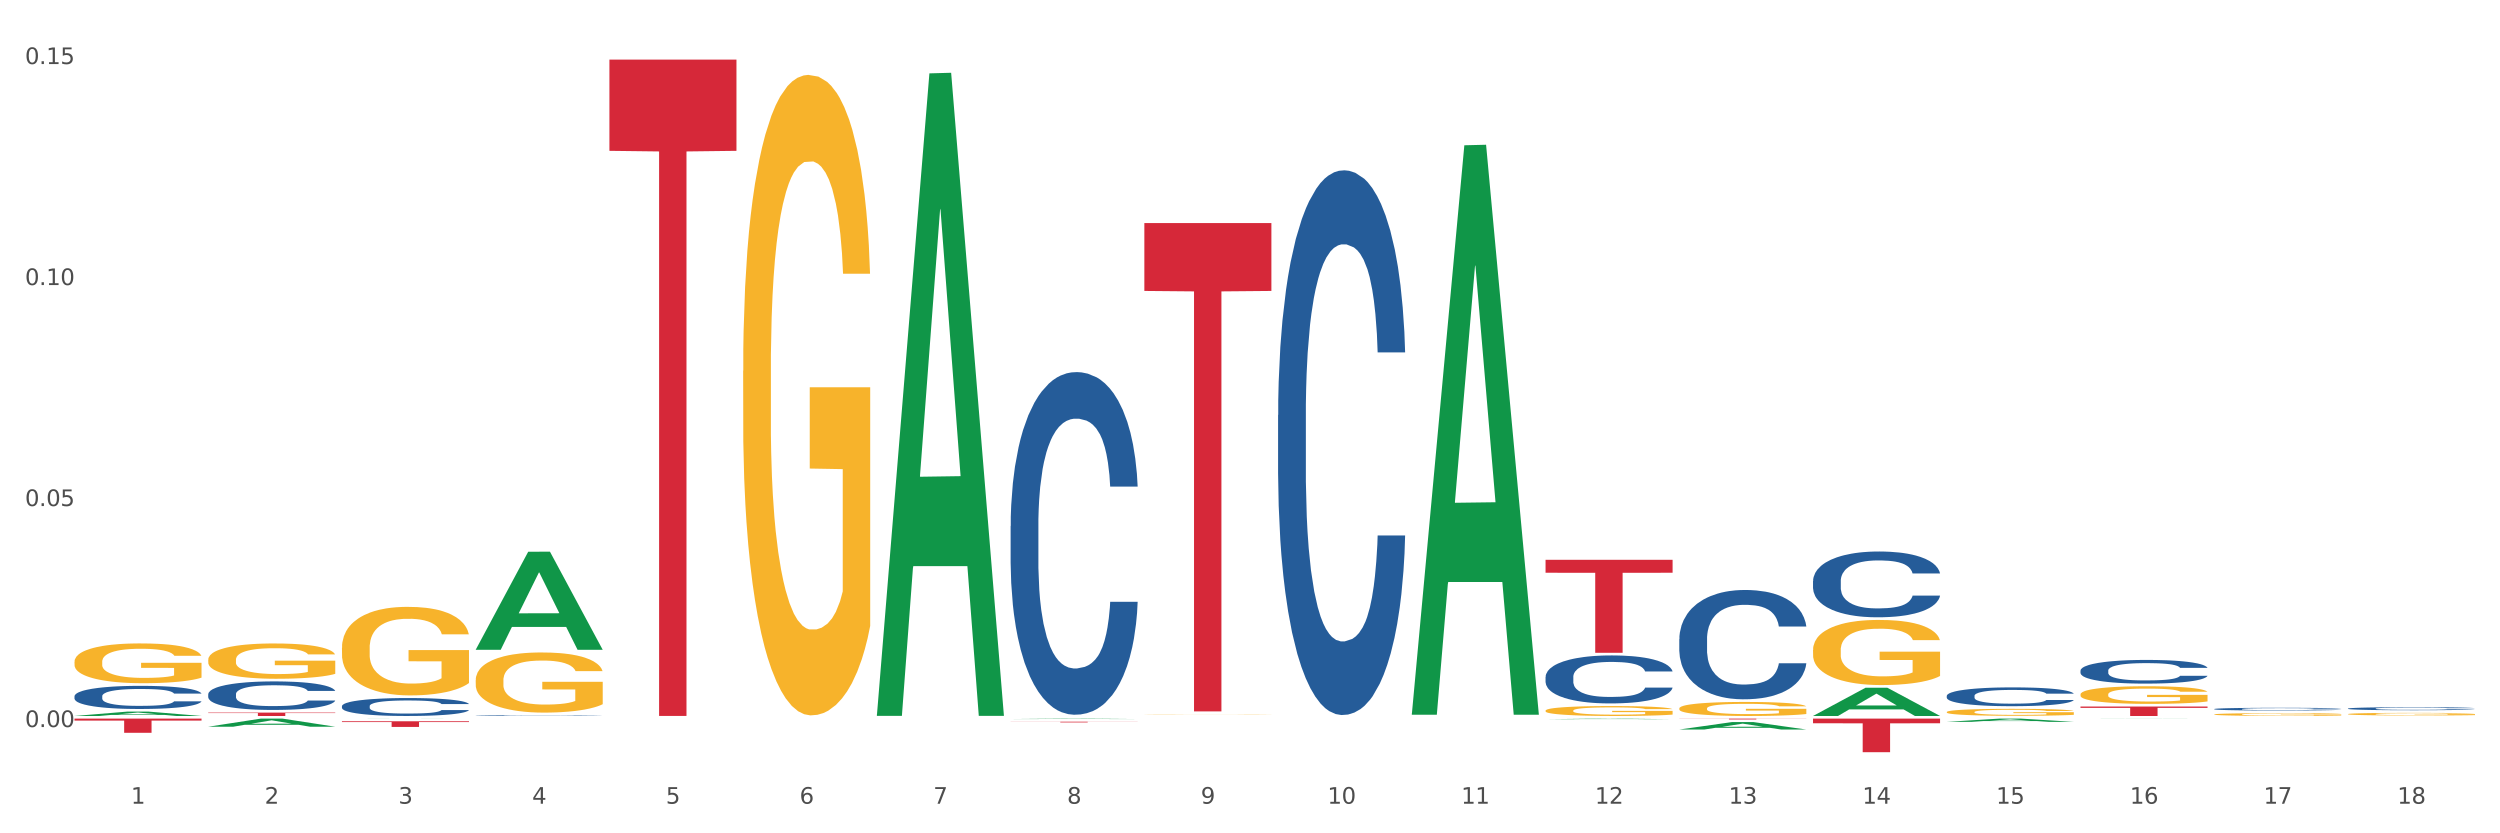 <?xml version="1.0" encoding="utf-8" standalone="no"?>
<!DOCTYPE svg PUBLIC "-//W3C//DTD SVG 1.1//EN"
  "http://www.w3.org/Graphics/SVG/1.1/DTD/svg11.dtd">
<svg xmlns:xlink="http://www.w3.org/1999/xlink" width="1080pt" height="360pt" viewBox="0 0 1080 360" xmlns="http://www.w3.org/2000/svg" version="1.1">
 <rect x="0" y="0" width="1080" height="360" fill="#333333" stroke="none"/>
 <defs>
  <style type="text/css">*{stroke-linejoin: round; stroke-linecap: butt}</style>
 </defs>
 <g id="figure_1">
  <g id="patch_1">
   <path d="M 0 360 
L 1080 360 
L 1080 0 
L 0 0 
z
" style="fill: #ffffff; stroke: #ffffff; stroke-linejoin: miter"/>
  </g>
  <g id="axes_1">
   <g id="matplotlib.axis_1">
    <g id="xtick_1">
     <g id="text_1">
      <!-- 1 -->
      <g style="fill: #4d4d4d" transform="translate(56.563 347.204) scale(0.096 -0.096)">
       <defs>
        <path id="DejaVuSans-31" d="M 794 531 
L 1825 531 
L 1825 4091 
L 703 3866 
L 703 4441 
L 1819 4666 
L 2450 4666 
L 2450 531 
L 3481 531 
L 3481 0 
L 794 0 
L 794 531 
z
" transform="scale(0.016)"/>
       </defs>
       <use xlink:href="#DejaVuSans-31"/>
      </g>
     </g>
    </g>
    <g id="xtick_2">
     <g id="text_2">
      <!-- 2 -->
      <g style="fill: #4d4d4d" transform="translate(114.336 347.204) scale(0.096 -0.096)">
       <defs>
        <path id="DejaVuSans-32" d="M 1228 531 
L 3431 531 
L 3431 0 
L 469 0 
L 469 531 
Q 828 903 1448 1529 
Q 2069 2156 2228 2338 
Q 2531 2678 2651 2914 
Q 2772 3150 2772 3378 
Q 2772 3750 2511 3984 
Q 2250 4219 1831 4219 
Q 1534 4219 1204 4116 
Q 875 4013 500 3803 
L 500 4441 
Q 881 4594 1212 4672 
Q 1544 4750 1819 4750 
Q 2544 4750 2975 4387 
Q 3406 4025 3406 3419 
Q 3406 3131 3298 2873 
Q 3191 2616 2906 2266 
Q 2828 2175 2409 1742 
Q 1991 1309 1228 531 
z
" transform="scale(0.016)"/>
       </defs>
       <use xlink:href="#DejaVuSans-32"/>
      </g>
     </g>
    </g>
    <g id="xtick_3">
     <g id="text_3">
      <!-- 3 -->
      <g style="fill: #4d4d4d" transform="translate(172.109 347.204) scale(0.096 -0.096)">
       <defs>
        <path id="DejaVuSans-33" d="M 2597 2516 
Q 3050 2419 3304 2112 
Q 3559 1806 3559 1356 
Q 3559 666 3084 287 
Q 2609 -91 1734 -91 
Q 1441 -91 1130 -33 
Q 819 25 488 141 
L 488 750 
Q 750 597 1062 519 
Q 1375 441 1716 441 
Q 2309 441 2620 675 
Q 2931 909 2931 1356 
Q 2931 1769 2642 2001 
Q 2353 2234 1838 2234 
L 1294 2234 
L 1294 2753 
L 1863 2753 
Q 2328 2753 2575 2939 
Q 2822 3125 2822 3475 
Q 2822 3834 2567 4026 
Q 2313 4219 1838 4219 
Q 1578 4219 1281 4162 
Q 984 4106 628 3988 
L 628 4550 
Q 988 4650 1302 4700 
Q 1616 4750 1894 4750 
Q 2613 4750 3031 4423 
Q 3450 4097 3450 3541 
Q 3450 3153 3228 2886 
Q 3006 2619 2597 2516 
z
" transform="scale(0.016)"/>
       </defs>
       <use xlink:href="#DejaVuSans-33"/>
      </g>
     </g>
    </g>
    <g id="xtick_4">
     <g id="text_4">
      <!-- 4 -->
      <g style="fill: #4d4d4d" transform="translate(229.882 347.204) scale(0.096 -0.096)">
       <defs>
        <path id="DejaVuSans-34" d="M 2419 4116 
L 825 1625 
L 2419 1625 
L 2419 4116 
z
M 2253 4666 
L 3047 4666 
L 3047 1625 
L 3713 1625 
L 3713 1100 
L 3047 1100 
L 3047 0 
L 2419 0 
L 2419 1100 
L 313 1100 
L 313 1709 
L 2253 4666 
z
" transform="scale(0.016)"/>
       </defs>
       <use xlink:href="#DejaVuSans-34"/>
      </g>
     </g>
    </g>
    <g id="xtick_5">
     <g id="text_5">
      <!-- 5 -->
      <g style="fill: #4d4d4d" transform="translate(287.655 347.204) scale(0.096 -0.096)">
       <defs>
        <path id="DejaVuSans-35" d="M 691 4666 
L 3169 4666 
L 3169 4134 
L 1269 4134 
L 1269 2991 
Q 1406 3038 1543 3061 
Q 1681 3084 1819 3084 
Q 2600 3084 3056 2656 
Q 3513 2228 3513 1497 
Q 3513 744 3044 326 
Q 2575 -91 1722 -91 
Q 1428 -91 1123 -41 
Q 819 9 494 109 
L 494 744 
Q 775 591 1075 516 
Q 1375 441 1709 441 
Q 2250 441 2565 725 
Q 2881 1009 2881 1497 
Q 2881 1984 2565 2268 
Q 2250 2553 1709 2553 
Q 1456 2553 1204 2497 
Q 953 2441 691 2322 
L 691 4666 
z
" transform="scale(0.016)"/>
       </defs>
       <use xlink:href="#DejaVuSans-35"/>
      </g>
     </g>
    </g>
    <g id="xtick_6">
     <g id="text_6">
      <!-- 6 -->
      <g style="fill: #4d4d4d" transform="translate(345.428 347.204) scale(0.096 -0.096)">
       <defs>
        <path id="DejaVuSans-36" d="M 2113 2584 
Q 1688 2584 1439 2293 
Q 1191 2003 1191 1497 
Q 1191 994 1439 701 
Q 1688 409 2113 409 
Q 2538 409 2786 701 
Q 3034 994 3034 1497 
Q 3034 2003 2786 2293 
Q 2538 2584 2113 2584 
z
M 3366 4563 
L 3366 3988 
Q 3128 4100 2886 4159 
Q 2644 4219 2406 4219 
Q 1781 4219 1451 3797 
Q 1122 3375 1075 2522 
Q 1259 2794 1537 2939 
Q 1816 3084 2150 3084 
Q 2853 3084 3261 2657 
Q 3669 2231 3669 1497 
Q 3669 778 3244 343 
Q 2819 -91 2113 -91 
Q 1303 -91 875 529 
Q 447 1150 447 2328 
Q 447 3434 972 4092 
Q 1497 4750 2381 4750 
Q 2619 4750 2861 4703 
Q 3103 4656 3366 4563 
z
" transform="scale(0.016)"/>
       </defs>
       <use xlink:href="#DejaVuSans-36"/>
      </g>
     </g>
    </g>
    <g id="xtick_7">
     <g id="text_7">
      <!-- 7 -->
      <g style="fill: #4d4d4d" transform="translate(403.201 347.204) scale(0.096 -0.096)">
       <defs>
        <path id="DejaVuSans-37" d="M 525 4666 
L 3525 4666 
L 3525 4397 
L 1831 0 
L 1172 0 
L 2766 4134 
L 525 4134 
L 525 4666 
z
" transform="scale(0.016)"/>
       </defs>
       <use xlink:href="#DejaVuSans-37"/>
      </g>
     </g>
    </g>
    <g id="xtick_8">
     <g id="text_8">
      <!-- 8 -->
      <g style="fill: #4d4d4d" transform="translate(460.974 347.204) scale(0.096 -0.096)">
       <defs>
        <path id="DejaVuSans-38" d="M 2034 2216 
Q 1584 2216 1326 1975 
Q 1069 1734 1069 1313 
Q 1069 891 1326 650 
Q 1584 409 2034 409 
Q 2484 409 2743 651 
Q 3003 894 3003 1313 
Q 3003 1734 2745 1975 
Q 2488 2216 2034 2216 
z
M 1403 2484 
Q 997 2584 770 2862 
Q 544 3141 544 3541 
Q 544 4100 942 4425 
Q 1341 4750 2034 4750 
Q 2731 4750 3128 4425 
Q 3525 4100 3525 3541 
Q 3525 3141 3298 2862 
Q 3072 2584 2669 2484 
Q 3125 2378 3379 2068 
Q 3634 1759 3634 1313 
Q 3634 634 3220 271 
Q 2806 -91 2034 -91 
Q 1263 -91 848 271 
Q 434 634 434 1313 
Q 434 1759 690 2068 
Q 947 2378 1403 2484 
z
M 1172 3481 
Q 1172 3119 1398 2916 
Q 1625 2713 2034 2713 
Q 2441 2713 2670 2916 
Q 2900 3119 2900 3481 
Q 2900 3844 2670 4047 
Q 2441 4250 2034 4250 
Q 1625 4250 1398 4047 
Q 1172 3844 1172 3481 
z
" transform="scale(0.016)"/>
       </defs>
       <use xlink:href="#DejaVuSans-38"/>
      </g>
     </g>
    </g>
    <g id="xtick_9">
     <g id="text_9">
      <!-- 9 -->
      <g style="fill: #4d4d4d" transform="translate(518.747 347.204) scale(0.096 -0.096)">
       <defs>
        <path id="DejaVuSans-39" d="M 703 97 
L 703 672 
Q 941 559 1184 500 
Q 1428 441 1663 441 
Q 2288 441 2617 861 
Q 2947 1281 2994 2138 
Q 2813 1869 2534 1725 
Q 2256 1581 1919 1581 
Q 1219 1581 811 2004 
Q 403 2428 403 3163 
Q 403 3881 828 4315 
Q 1253 4750 1959 4750 
Q 2769 4750 3195 4129 
Q 3622 3509 3622 2328 
Q 3622 1225 3098 567 
Q 2575 -91 1691 -91 
Q 1453 -91 1209 -44 
Q 966 3 703 97 
z
M 1959 2075 
Q 2384 2075 2632 2365 
Q 2881 2656 2881 3163 
Q 2881 3666 2632 3958 
Q 2384 4250 1959 4250 
Q 1534 4250 1286 3958 
Q 1038 3666 1038 3163 
Q 1038 2656 1286 2365 
Q 1534 2075 1959 2075 
z
" transform="scale(0.016)"/>
       </defs>
       <use xlink:href="#DejaVuSans-39"/>
      </g>
     </g>
    </g>
    <g id="xtick_10">
     <g id="text_10">
      <!-- 10 -->
      <g style="fill: #4d4d4d" transform="translate(573.466 347.204) scale(0.096 -0.096)">
       <defs>
        <path id="DejaVuSans-30" d="M 2034 4250 
Q 1547 4250 1301 3770 
Q 1056 3291 1056 2328 
Q 1056 1369 1301 889 
Q 1547 409 2034 409 
Q 2525 409 2770 889 
Q 3016 1369 3016 2328 
Q 3016 3291 2770 3770 
Q 2525 4250 2034 4250 
z
M 2034 4750 
Q 2819 4750 3233 4129 
Q 3647 3509 3647 2328 
Q 3647 1150 3233 529 
Q 2819 -91 2034 -91 
Q 1250 -91 836 529 
Q 422 1150 422 2328 
Q 422 3509 836 4129 
Q 1250 4750 2034 4750 
z
" transform="scale(0.016)"/>
       </defs>
       <use xlink:href="#DejaVuSans-31"/>
       <use xlink:href="#DejaVuSans-30" transform="translate(63.623 0)"/>
      </g>
     </g>
    </g>
    <g id="xtick_11">
     <g id="text_11">
      <!-- 11 -->
      <g style="fill: #4d4d4d" transform="translate(631.239 347.204) scale(0.096 -0.096)">
       <use xlink:href="#DejaVuSans-31"/>
       <use xlink:href="#DejaVuSans-31" transform="translate(63.623 0)"/>
      </g>
     </g>
    </g>
    <g id="xtick_12">
     <g id="text_12">
      <!-- 12 -->
      <g style="fill: #4d4d4d" transform="translate(689.012 347.204) scale(0.096 -0.096)">
       <use xlink:href="#DejaVuSans-31"/>
       <use xlink:href="#DejaVuSans-32" transform="translate(63.623 0)"/>
      </g>
     </g>
    </g>
    <g id="xtick_13">
     <g id="text_13">
      <!-- 13 -->
      <g style="fill: #4d4d4d" transform="translate(746.785 347.204) scale(0.096 -0.096)">
       <use xlink:href="#DejaVuSans-31"/>
       <use xlink:href="#DejaVuSans-33" transform="translate(63.623 0)"/>
      </g>
     </g>
    </g>
    <g id="xtick_14">
     <g id="text_14">
      <!-- 14 -->
      <g style="fill: #4d4d4d" transform="translate(804.558 347.204) scale(0.096 -0.096)">
       <use xlink:href="#DejaVuSans-31"/>
       <use xlink:href="#DejaVuSans-34" transform="translate(63.623 0)"/>
      </g>
     </g>
    </g>
    <g id="xtick_15">
     <g id="text_15">
      <!-- 15 -->
      <g style="fill: #4d4d4d" transform="translate(862.331 347.204) scale(0.096 -0.096)">
       <use xlink:href="#DejaVuSans-31"/>
       <use xlink:href="#DejaVuSans-35" transform="translate(63.623 0)"/>
      </g>
     </g>
    </g>
    <g id="xtick_16">
     <g id="text_16">
      <!-- 16 -->
      <g style="fill: #4d4d4d" transform="translate(920.104 347.204) scale(0.096 -0.096)">
       <use xlink:href="#DejaVuSans-31"/>
       <use xlink:href="#DejaVuSans-36" transform="translate(63.623 0)"/>
      </g>
     </g>
    </g>
    <g id="xtick_17">
     <g id="text_17">
      <!-- 17 -->
      <g style="fill: #4d4d4d" transform="translate(977.877 347.204) scale(0.096 -0.096)">
       <use xlink:href="#DejaVuSans-31"/>
       <use xlink:href="#DejaVuSans-37" transform="translate(63.623 0)"/>
      </g>
     </g>
    </g>
    <g id="xtick_18">
     <g id="text_18">
      <!-- 18 -->
      <g style="fill: #4d4d4d" transform="translate(1035.65 347.204) scale(0.096 -0.096)">
       <use xlink:href="#DejaVuSans-31"/>
       <use xlink:href="#DejaVuSans-38" transform="translate(63.623 0)"/>
      </g>
     </g>
    </g>
    <g id="xtick_19"/>
    <g id="xtick_20"/>
    <g id="xtick_21"/>
    <g id="xtick_22"/>
    <g id="xtick_23"/>
    <g id="xtick_24"/>
    <g id="xtick_25"/>
    <g id="xtick_26"/>
    <g id="xtick_27"/>
    <g id="xtick_28"/>
    <g id="xtick_29"/>
    <g id="xtick_30"/>
    <g id="xtick_31"/>
    <g id="xtick_32"/>
    <g id="xtick_33"/>
    <g id="xtick_34"/>
    <g id="xtick_35"/>
   </g>
   <g id="matplotlib.axis_2">
    <g id="ytick_1">
     <g id="text_19">
      <!-- 0.00 -->
      <g style="fill: #4d4d4d" transform="translate(10.8 314.088) scale(0.096 -0.096)">
       <defs>
        <path id="DejaVuSans-2e" d="M 684 794 
L 1344 794 
L 1344 0 
L 684 0 
L 684 794 
z
" transform="scale(0.016)"/>
       </defs>
       <use xlink:href="#DejaVuSans-30"/>
       <use xlink:href="#DejaVuSans-2e" transform="translate(63.623 0)"/>
       <use xlink:href="#DejaVuSans-30" transform="translate(95.41 0)"/>
       <use xlink:href="#DejaVuSans-30" transform="translate(159.033 0)"/>
      </g>
     </g>
    </g>
    <g id="ytick_2">
     <g id="text_20">
      <!-- 0.05 -->
      <g style="fill: #4d4d4d" transform="translate(10.8 218.616) scale(0.096 -0.096)">
       <use xlink:href="#DejaVuSans-30"/>
       <use xlink:href="#DejaVuSans-2e" transform="translate(63.623 0)"/>
       <use xlink:href="#DejaVuSans-30" transform="translate(95.41 0)"/>
       <use xlink:href="#DejaVuSans-35" transform="translate(159.033 0)"/>
      </g>
     </g>
    </g>
    <g id="ytick_3">
     <g id="text_21">
      <!-- 0.10 -->
      <g style="fill: #4d4d4d" transform="translate(10.8 123.144) scale(0.096 -0.096)">
       <use xlink:href="#DejaVuSans-30"/>
       <use xlink:href="#DejaVuSans-2e" transform="translate(63.623 0)"/>
       <use xlink:href="#DejaVuSans-31" transform="translate(95.41 0)"/>
       <use xlink:href="#DejaVuSans-30" transform="translate(159.033 0)"/>
      </g>
     </g>
    </g>
    <g id="ytick_4">
     <g id="text_22">
      <!-- 0.15 -->
      <g style="fill: #4d4d4d" transform="translate(10.8 27.672) scale(0.096 -0.096)">
       <use xlink:href="#DejaVuSans-30"/>
       <use xlink:href="#DejaVuSans-2e" transform="translate(63.623 0)"/>
       <use xlink:href="#DejaVuSans-31" transform="translate(95.41 0)"/>
       <use xlink:href="#DejaVuSans-35" transform="translate(159.033 0)"/>
      </g>
     </g>
    </g>
    <g id="ytick_5"/>
    <g id="ytick_6"/>
    <g id="ytick_7"/>
   </g>
   <g id="PolyCollection_1">
    <path d="M 898.77 310.502 
L 898.826 310.502 
L 921.459 310.441 
L 930.852 310.441 
L 953.654 310.502 
L 942.79 310.502 
L 937.868 310.488 
L 914.499 310.488 
L 914.33 310.488 
L 909.577 310.502 
L 898.77 310.502 
L 898.77 310.502 
L 917.442 310.479 
L 934.925 310.479 
L 926.268 310.454 
L 926.155 310.454 
L 926.042 310.454 
L 917.385 310.479 
L 917.442 310.479 
L 898.77 310.502 
z
" clip-path="url(#p16e772f91a)" style="fill: #109648"/>
    <path d="M 783.224 309.279 
L 783.28 309.268 
L 805.913 297.099 
L 815.306 297.087 
L 838.108 309.302 
L 827.244 309.302 
L 822.322 306.458 
L 798.953 306.458 
L 798.784 306.504 
L 794.031 309.302 
L 783.224 309.302 
L 783.224 309.279 
L 801.896 304.761 
L 819.38 304.749 
L 810.722 299.691 
L 810.609 299.668 
L 810.496 299.703 
L 801.839 304.749 
L 801.896 304.761 
L 783.224 309.279 
z
" clip-path="url(#p16e772f91a)" style="fill: #109648"/>
    <path d="M 840.997 311.837 
L 841.053 311.836 
L 863.686 310.442 
L 873.079 310.441 
L 895.881 311.84 
L 885.017 311.84 
L 880.095 311.514 
L 856.726 311.514 
L 856.557 311.519 
L 851.804 311.84 
L 840.997 311.84 
L 840.997 311.837 
L 859.669 311.32 
L 877.152 311.318 
L 868.495 310.739 
L 868.382 310.737 
L 868.269 310.74 
L 859.612 311.318 
L 859.669 311.32 
L 840.997 311.837 
z
" clip-path="url(#p16e772f91a)" style="fill: #109648"/>
    <path d="M 89.948 313.936 
L 90.005 313.932 
L 112.637 310.444 
L 122.03 310.441 
L 144.832 313.942 
L 133.969 313.942 
L 129.046 313.127 
L 105.678 313.127 
L 105.508 313.14 
L 100.755 313.942 
L 89.948 313.942 
L 89.948 313.936 
L 108.62 312.64 
L 126.104 312.637 
L 117.447 311.187 
L 117.334 311.181 
L 117.22 311.191 
L 108.563 312.637 
L 108.62 312.64 
L 89.948 313.936 
z
" clip-path="url(#p16e772f91a)" style="fill: #109648"/>
    <path d="M 263.267 25.759 
L 318.151 25.759 
L 318.151 65.158 
L 296.562 65.425 
L 296.562 309.272 
L 284.726 309.272 
L 284.726 65.425 
L 263.267 65.158 
L 263.267 26.026 
L 263.267 25.759 
z
" clip-path="url(#p16e772f91a)" style="fill: #d62839"/>
    <path d="M 89.948 307.833 
L 144.832 307.833 
L 144.832 308.037 
L 123.243 308.039 
L 123.243 309.302 
L 111.407 309.302 
L 111.407 308.039 
L 89.948 308.037 
L 89.948 307.834 
L 89.948 307.833 
z
" clip-path="url(#p16e772f91a)" style="fill: #d62839"/>
    <path d="M 32.175 310.441 
L 87.059 310.441 
L 87.059 311.294 
L 65.47 311.3 
L 65.47 316.579 
L 53.635 316.579 
L 53.635 311.3 
L 32.175 311.294 
L 32.175 310.447 
L 32.175 310.441 
z
" clip-path="url(#p16e772f91a)" style="fill: #d62839"/>
    <path d="M 147.721 311.595 
L 202.605 311.595 
L 202.605 311.935 
L 181.016 311.938 
L 181.016 314.042 
L 169.18 314.042 
L 169.18 311.938 
L 147.721 311.935 
L 147.721 311.598 
L 147.721 311.595 
z
" clip-path="url(#p16e772f91a)" style="fill: #d62839"/>
    <path d="M 667.678 310.699 
L 667.734 310.699 
L 690.367 310.441 
L 699.76 310.441 
L 722.562 310.7 
L 711.698 310.7 
L 706.776 310.64 
L 683.408 310.64 
L 683.238 310.64 
L 678.485 310.7 
L 667.678 310.7 
L 667.678 310.699 
L 686.35 310.604 
L 703.834 310.603 
L 695.177 310.496 
L 695.063 310.496 
L 694.95 310.496 
L 686.293 310.603 
L 686.35 310.604 
L 667.678 310.699 
z
" clip-path="url(#p16e772f91a)" style="fill: #109648"/>
    <path d="M 32.175 309.299 
L 32.232 309.297 
L 54.864 307.423 
L 64.257 307.421 
L 87.059 309.302 
L 76.196 309.302 
L 71.273 308.864 
L 47.905 308.864 
L 47.735 308.871 
L 42.982 309.302 
L 32.175 309.302 
L 32.175 309.299 
L 50.847 308.603 
L 68.331 308.601 
L 59.674 307.822 
L 59.561 307.819 
L 59.447 307.824 
L 50.79 308.601 
L 50.847 308.603 
L 32.175 309.299 
z
" clip-path="url(#p16e772f91a)" style="fill: #109648"/>
    <path d="M 147.721 310.457 
L 147.778 310.457 
L 170.41 310.441 
L 179.803 310.441 
L 202.605 310.457 
L 191.742 310.457 
L 186.819 310.453 
L 163.451 310.453 
L 163.281 310.453 
L 158.528 310.457 
L 147.721 310.457 
L 147.721 310.457 
L 166.393 310.451 
L 183.877 310.451 
L 175.22 310.444 
L 175.107 310.444 
L 174.993 310.444 
L 166.336 310.451 
L 166.393 310.451 
L 147.721 310.457 
z
" clip-path="url(#p16e772f91a)" style="fill: #109648"/>
    <path d="M 205.494 280.644 
L 205.551 280.605 
L 228.183 238.355 
L 237.576 238.315 
L 260.378 280.724 
L 249.515 280.724 
L 244.592 270.849 
L 221.224 270.849 
L 221.054 271.008 
L 216.301 280.724 
L 205.494 280.724 
L 205.494 280.644 
L 224.166 264.955 
L 241.65 264.915 
L 232.993 247.355 
L 232.88 247.275 
L 232.766 247.394 
L 224.109 264.915 
L 224.166 264.955 
L 205.494 280.644 
z
" clip-path="url(#p16e772f91a)" style="fill: #109648"/>
    <path d="M 436.586 310.635 
L 436.642 310.634 
L 459.275 310.441 
L 468.668 310.441 
L 491.47 310.635 
L 480.606 310.635 
L 475.684 310.59 
L 452.316 310.59 
L 452.146 310.591 
L 447.393 310.635 
L 436.586 310.635 
L 436.586 310.635 
L 455.258 310.563 
L 472.742 310.563 
L 464.085 310.482 
L 463.971 310.482 
L 463.858 310.483 
L 455.201 310.563 
L 455.258 310.563 
L 436.586 310.635 
z
" clip-path="url(#p16e772f91a)" style="fill: #109648"/>
    <path d="M 378.813 308.738 
L 378.869 308.477 
L 401.502 31.695 
L 410.895 31.434 
L 433.697 309.26 
L 422.834 309.26 
L 417.911 244.564 
L 394.543 244.564 
L 394.373 245.608 
L 389.62 309.26 
L 378.813 309.26 
L 378.813 308.738 
L 397.485 205.955 
L 414.969 205.695 
L 406.312 90.651 
L 406.198 90.129 
L 406.085 90.912 
L 397.428 205.695 
L 397.485 205.955 
L 378.813 308.738 
z
" clip-path="url(#p16e772f91a)" style="fill: #109648"/>
    <path d="M 609.905 308.29 
L 609.961 308.059 
L 632.594 62.759 
L 641.987 62.528 
L 664.789 308.753 
L 653.925 308.753 
L 649.003 251.416 
L 625.635 251.416 
L 625.465 252.341 
L 620.712 308.753 
L 609.905 308.753 
L 609.905 308.29 
L 628.577 217.199 
L 646.061 216.967 
L 637.404 115.01 
L 637.29 114.547 
L 637.177 115.241 
L 628.52 216.967 
L 628.577 217.199 
L 609.905 308.29 
z
" clip-path="url(#p16e772f91a)" style="fill: #109648"/>
    <path d="M 956.543 308.628 
L 956.607 308.627 
L 956.607 308.589 
L 956.737 308.555 
L 957.385 308.475 
L 958.357 308.409 
L 959.07 308.374 
L 959.783 308.345 
L 960.625 308.316 
L 961.662 308.286 
L 963.541 308.242 
L 964.707 308.22 
L 966.133 308.196 
L 968.725 308.162 
L 970.604 308.143 
L 972.548 308.127 
L 975.723 308.107 
L 977.797 308.099 
L 980 308.092 
L 982.656 308.088 
L 984.665 308.087 
L 989.072 308.09 
L 992.83 308.1 
L 994.644 308.107 
L 996.977 308.12 
L 998.208 308.129 
L 1000.217 308.146 
L 1002.29 308.168 
L 1003.716 308.188 
L 1005.854 308.224 
L 1007.474 308.26 
L 1008.965 308.305 
L 1009.742 308.336 
L 1010.325 308.365 
L 1010.844 308.398 
L 1011.362 308.451 
L 999.698 308.451 
L 999.245 308.413 
L 998.532 308.378 
L 997.495 308.344 
L 996.588 308.322 
L 995.033 308.296 
L 993.607 308.278 
L 992.117 308.266 
L 990.303 308.255 
L 988.877 308.25 
L 986.868 308.245 
L 982.916 308.246 
L 980.259 308.255 
L 978.445 308.266 
L 977.278 308.275 
L 976.241 308.286 
L 975.075 308.301 
L 973.714 308.323 
L 972.742 308.344 
L 971.77 308.369 
L 970.993 308.395 
L 970.28 308.425 
L 969.697 308.457 
L 969.243 308.49 
L 968.854 308.531 
L 968.53 308.598 
L 968.53 308.745 
L 968.66 308.778 
L 968.984 308.822 
L 969.373 308.855 
L 970.021 308.894 
L 970.604 308.921 
L 971.706 308.96 
L 972.937 308.992 
L 973.909 309.012 
L 974.881 309.029 
L 976.565 309.053 
L 978.445 309.072 
L 980.065 309.084 
L 982.268 309.094 
L 983.758 309.099 
L 985.054 309.101 
L 988.229 309.101 
L 990.497 309.098 
L 993.024 309.09 
L 994.968 309.08 
L 996.588 309.069 
L 998.403 309.049 
L 999.569 309.031 
L 999.569 308.808 
L 985.313 308.807 
L 985.313 308.658 
L 1011.427 308.658 
L 1011.427 309.094 
L 1010.325 309.117 
L 1009.094 309.137 
L 1007.798 309.155 
L 1005.854 309.178 
L 1003.522 309.199 
L 1001.448 309.214 
L 999.245 309.227 
L 996.653 309.239 
L 993.283 309.249 
L 991.21 309.254 
L 988.618 309.257 
L 985.572 309.258 
L 982.916 309.256 
L 980.324 309.25 
L 977.602 309.241 
L 974.945 309.227 
L 972.937 309.213 
L 970.928 309.196 
L 968.79 309.173 
L 967.105 309.152 
L 965.809 309.133 
L 964.383 309.108 
L 962.828 309.076 
L 961.662 309.047 
L 960.625 309.017 
L 959.523 308.979 
L 958.746 308.946 
L 957.968 308.904 
L 957.515 308.873 
L 956.996 308.825 
L 956.607 308.757 
L 956.543 308.628 
z
" clip-path="url(#p16e772f91a)" style="fill: #f7b32b"/>
    <path d="M 494.359 308.522 
L 494.424 308.522 
L 494.424 308.518 
L 494.553 308.515 
L 495.201 308.507 
L 496.173 308.5 
L 496.886 308.496 
L 497.599 308.494 
L 498.441 308.491 
L 499.478 308.488 
L 501.357 308.483 
L 502.523 308.481 
L 503.949 308.478 
L 506.541 308.475 
L 508.42 308.473 
L 510.364 308.471 
L 513.539 308.469 
L 515.613 308.469 
L 517.816 308.468 
L 520.473 308.468 
L 522.481 308.467 
L 526.888 308.468 
L 530.646 308.469 
L 532.46 308.469 
L 534.793 308.471 
L 536.024 308.472 
L 538.033 308.473 
L 540.107 308.476 
L 541.532 308.478 
L 543.671 308.481 
L 545.29 308.485 
L 546.781 308.49 
L 547.558 308.493 
L 548.142 308.496 
L 548.66 308.499 
L 549.178 308.504 
L 537.515 308.504 
L 537.061 308.501 
L 536.348 308.497 
L 535.311 308.493 
L 534.404 308.491 
L 532.849 308.489 
L 531.424 308.487 
L 529.933 308.486 
L 528.119 308.484 
L 526.693 308.484 
L 524.685 308.483 
L 520.732 308.484 
L 518.075 308.484 
L 516.261 308.486 
L 515.094 308.486 
L 514.058 308.488 
L 512.891 308.489 
L 511.53 308.491 
L 510.558 308.493 
L 509.586 308.496 
L 508.809 308.499 
L 508.096 308.502 
L 507.513 308.505 
L 507.059 308.508 
L 506.671 308.512 
L 506.347 308.519 
L 506.347 308.534 
L 506.476 308.538 
L 506.8 308.542 
L 507.189 308.545 
L 507.837 308.549 
L 508.42 308.552 
L 509.522 308.556 
L 510.753 308.559 
L 511.725 308.561 
L 512.697 308.563 
L 514.382 308.565 
L 516.261 308.567 
L 517.881 308.569 
L 520.084 308.57 
L 521.574 308.57 
L 522.87 308.57 
L 526.045 308.57 
L 528.313 308.57 
L 530.84 308.569 
L 532.784 308.568 
L 534.404 308.567 
L 536.219 308.565 
L 537.385 308.563 
L 537.385 308.541 
L 523.129 308.54 
L 523.129 308.525 
L 549.243 308.525 
L 549.243 308.57 
L 548.142 308.572 
L 546.91 308.574 
L 545.614 308.576 
L 543.671 308.578 
L 541.338 308.58 
L 539.264 308.582 
L 537.061 308.583 
L 534.469 308.584 
L 531.1 308.585 
L 529.026 308.586 
L 526.434 308.586 
L 523.389 308.586 
L 520.732 308.586 
L 518.14 308.585 
L 515.418 308.585 
L 512.762 308.583 
L 510.753 308.582 
L 508.744 308.58 
L 506.606 308.578 
L 504.921 308.576 
L 503.625 308.574 
L 502.199 308.571 
L 500.644 308.568 
L 499.478 308.565 
L 498.441 308.562 
L 497.34 308.558 
L 496.562 308.555 
L 495.784 308.55 
L 495.331 308.547 
L 494.812 308.542 
L 494.424 308.535 
L 494.359 308.522 
z
" clip-path="url(#p16e772f91a)" style="fill: #f7b32b"/>
    <path d="M 321.04 160.21 
L 321.105 159.957 
L 321.105 150.86 
L 321.234 143.026 
L 321.882 124.074 
L 322.854 108.406 
L 323.567 100.067 
L 324.28 93.244 
L 325.122 86.422 
L 326.159 79.346 
L 328.038 68.985 
L 329.205 63.679 
L 330.63 58.119 
L 333.222 50.033 
L 335.101 45.484 
L 337.045 41.694 
L 340.22 37.145 
L 342.294 35.124 
L 344.497 33.607 
L 347.154 32.597 
L 349.162 32.344 
L 353.569 33.102 
L 357.327 35.376 
L 359.141 37.145 
L 361.474 40.178 
L 362.705 42.199 
L 364.714 46.242 
L 366.788 51.549 
L 368.213 56.098 
L 370.352 64.689 
L 371.972 73.281 
L 373.462 83.895 
L 374.239 91.223 
L 374.823 98.046 
L 375.341 105.879 
L 375.859 118.262 
L 364.196 118.262 
L 363.742 109.417 
L 363.029 101.078 
L 361.993 92.992 
L 361.085 87.938 
L 359.53 81.62 
L 358.105 77.577 
L 356.614 74.545 
L 354.8 72.018 
L 353.374 70.754 
L 351.366 69.743 
L 347.413 69.996 
L 344.756 72.018 
L 342.942 74.545 
L 341.775 76.819 
L 340.739 79.346 
L 339.572 82.884 
L 338.212 88.19 
L 337.24 92.992 
L 336.268 99.056 
L 335.49 105.121 
L 334.777 112.197 
L 334.194 119.778 
L 333.74 127.611 
L 333.352 137.214 
L 333.028 153.134 
L 333.028 187.754 
L 333.157 195.587 
L 333.481 205.948 
L 333.87 213.782 
L 334.518 223.132 
L 335.101 229.449 
L 336.203 238.546 
L 337.434 246.127 
L 338.406 250.928 
L 339.378 254.972 
L 341.063 260.531 
L 342.942 265.08 
L 344.562 267.859 
L 346.765 270.386 
L 348.255 271.397 
L 349.551 271.903 
L 352.726 271.903 
L 354.994 271.144 
L 357.521 269.376 
L 359.465 267.101 
L 361.085 264.322 
L 362.9 259.773 
L 364.066 255.477 
L 364.066 202.663 
L 349.81 202.41 
L 349.81 167.285 
L 375.924 167.285 
L 375.924 270.386 
L 374.823 275.693 
L 373.591 280.494 
L 372.296 284.79 
L 370.352 290.097 
L 368.019 295.151 
L 365.945 298.689 
L 363.742 301.721 
L 361.15 304.501 
L 357.781 307.028 
L 355.707 308.038 
L 353.115 308.797 
L 350.07 309.049 
L 347.413 308.544 
L 344.821 307.28 
L 342.099 305.006 
L 339.443 301.721 
L 337.434 298.436 
L 335.425 294.393 
L 333.287 289.086 
L 331.602 284.032 
L 330.306 279.483 
L 328.881 273.671 
L 327.325 266.09 
L 326.159 259.268 
L 325.122 252.192 
L 324.021 243.095 
L 323.243 235.261 
L 322.465 225.406 
L 322.012 218.078 
L 321.493 206.706 
L 321.105 190.786 
L 321.04 160.21 
z
" clip-path="url(#p16e772f91a)" style="fill: #f7b32b"/>
    <path d="M 783.224 310.441 
L 838.108 310.441 
L 838.108 312.457 
L 816.519 312.471 
L 816.519 324.95 
L 804.683 324.95 
L 804.683 312.471 
L 783.224 312.457 
L 783.224 310.455 
L 783.224 310.441 
z
" clip-path="url(#p16e772f91a)" style="fill: #d62839"/>
    <path d="M 898.77 305.217 
L 953.654 305.217 
L 953.654 305.785 
L 932.064 305.789 
L 932.064 309.302 
L 920.229 309.302 
L 920.229 305.789 
L 898.77 305.785 
L 898.77 305.221 
L 898.77 305.217 
z
" clip-path="url(#p16e772f91a)" style="fill: #d62839"/>
    <path d="M 898.77 299.981 
L 898.835 299.974 
L 898.835 299.724 
L 898.964 299.508 
L 899.612 298.986 
L 900.584 298.555 
L 901.297 298.325 
L 902.01 298.137 
L 902.852 297.95 
L 903.889 297.755 
L 905.768 297.47 
L 906.934 297.324 
L 908.36 297.17 
L 910.952 296.948 
L 912.831 296.823 
L 914.775 296.718 
L 917.95 296.593 
L 920.024 296.537 
L 922.227 296.496 
L 924.884 296.468 
L 926.892 296.461 
L 931.299 296.482 
L 935.057 296.544 
L 936.871 296.593 
L 939.204 296.677 
L 940.435 296.732 
L 942.444 296.844 
L 944.517 296.99 
L 945.943 297.115 
L 948.081 297.351 
L 949.701 297.588 
L 951.192 297.88 
L 951.969 298.082 
L 952.552 298.27 
L 953.071 298.485 
L 953.589 298.826 
L 941.926 298.826 
L 941.472 298.583 
L 940.759 298.353 
L 939.722 298.131 
L 938.815 297.991 
L 937.26 297.817 
L 935.834 297.706 
L 934.344 297.623 
L 932.53 297.553 
L 931.104 297.518 
L 929.095 297.49 
L 925.143 297.497 
L 922.486 297.553 
L 920.672 297.623 
L 919.505 297.685 
L 918.468 297.755 
L 917.302 297.852 
L 915.941 297.998 
L 914.969 298.131 
L 913.997 298.297 
L 913.22 298.464 
L 912.507 298.659 
L 911.924 298.868 
L 911.47 299.084 
L 911.081 299.348 
L 910.757 299.786 
L 910.757 300.739 
L 910.887 300.955 
L 911.211 301.24 
L 911.6 301.456 
L 912.248 301.713 
L 912.831 301.887 
L 913.933 302.138 
L 915.164 302.346 
L 916.136 302.479 
L 917.108 302.59 
L 918.792 302.743 
L 920.672 302.868 
L 922.292 302.945 
L 924.495 303.014 
L 925.985 303.042 
L 927.281 303.056 
L 930.456 303.056 
L 932.724 303.035 
L 935.251 302.986 
L 937.195 302.924 
L 938.815 302.847 
L 940.63 302.722 
L 941.796 302.604 
L 941.796 301.15 
L 927.54 301.143 
L 927.54 300.176 
L 953.654 300.176 
L 953.654 303.014 
L 952.552 303.16 
L 951.321 303.292 
L 950.025 303.411 
L 948.081 303.557 
L 945.749 303.696 
L 943.675 303.793 
L 941.472 303.877 
L 938.88 303.953 
L 935.51 304.023 
L 933.437 304.051 
L 930.845 304.072 
L 927.799 304.079 
L 925.143 304.065 
L 922.551 304.03 
L 919.829 303.967 
L 917.172 303.877 
L 915.164 303.786 
L 913.155 303.675 
L 911.017 303.529 
L 909.332 303.39 
L 908.036 303.265 
L 906.61 303.105 
L 905.055 302.896 
L 903.889 302.708 
L 902.852 302.513 
L 901.75 302.263 
L 900.973 302.047 
L 900.195 301.776 
L 899.742 301.574 
L 899.223 301.261 
L 898.835 300.823 
L 898.77 299.981 
z
" clip-path="url(#p16e772f91a)" style="fill: #f7b32b"/>
    <path d="M 205.494 309.128 
L 205.559 309.128 
L 205.559 309.119 
L 205.753 309.108 
L 206.467 309.088 
L 207.375 309.073 
L 208.932 309.055 
L 209.776 309.047 
L 210.879 309.039 
L 213.149 309.025 
L 215.744 309.014 
L 217.561 309.008 
L 218.923 309.003 
L 221.972 308.996 
L 223.724 308.993 
L 225.54 308.99 
L 227.097 308.989 
L 229.692 308.987 
L 231.768 308.986 
L 234.169 308.986 
L 236.18 308.986 
L 238.84 308.987 
L 242.732 308.99 
L 244.224 308.992 
L 246.236 308.996 
L 248.312 309.001 
L 249.998 309.005 
L 251.945 309.012 
L 253.956 309.021 
L 255.902 309.032 
L 257.264 309.042 
L 258.367 309.052 
L 259.34 309.065 
L 260.054 309.08 
L 260.378 309.091 
L 248.506 309.091 
L 248.182 309.081 
L 247.533 309.069 
L 246.884 309.061 
L 246.171 309.055 
L 245.068 309.048 
L 244.095 309.043 
L 242.473 309.038 
L 240.981 309.034 
L 239.748 309.032 
L 238.256 309.03 
L 235.077 309.029 
L 232.806 309.029 
L 231.379 309.029 
L 229.627 309.031 
L 228.135 309.033 
L 226.384 309.036 
L 225.021 309.04 
L 223.659 309.045 
L 222.88 309.048 
L 221.713 309.055 
L 220.934 309.06 
L 219.896 309.069 
L 219.312 309.075 
L 218.274 309.092 
L 217.82 309.104 
L 217.626 309.112 
L 217.496 309.122 
L 217.496 309.167 
L 217.885 309.187 
L 218.209 309.196 
L 218.728 309.205 
L 219.702 309.218 
L 221.129 309.231 
L 222.621 309.24 
L 223.854 309.245 
L 225.021 309.249 
L 226.189 309.252 
L 227.616 309.255 
L 228.784 309.257 
L 230.536 309.259 
L 232.612 309.26 
L 234.234 309.26 
L 237.542 309.258 
L 239.034 309.257 
L 240.462 309.255 
L 242.019 309.251 
L 243.251 309.248 
L 243.965 309.245 
L 245.133 309.24 
L 246.041 309.234 
L 246.819 309.227 
L 247.338 309.222 
L 247.922 309.213 
L 248.376 309.203 
L 248.506 309.198 
L 260.378 309.198 
L 260.119 309.208 
L 259.665 309.218 
L 258.756 309.232 
L 258.043 309.24 
L 256.94 309.249 
L 255.772 309.258 
L 254.15 309.266 
L 252.658 309.273 
L 251.101 309.279 
L 249.414 309.284 
L 246.365 309.291 
L 245.262 309.293 
L 242.927 309.297 
L 241.11 309.299 
L 238.45 309.301 
L 235.726 309.302 
L 232.871 309.302 
L 230.341 309.302 
L 227.551 309.3 
L 225.8 309.298 
L 223.854 309.296 
L 221.583 309.292 
L 219.442 309.287 
L 217.431 309.281 
L 215.55 309.274 
L 213.798 309.267 
L 211.527 309.254 
L 209.841 309.242 
L 208.608 309.231 
L 207.765 309.221 
L 206.921 309.209 
L 206.467 309.201 
L 205.753 309.181 
L 205.494 309.162 
L 205.494 309.128 
z
" clip-path="url(#p16e772f91a)" style="fill: #255c99"/>
    <path d="M 147.721 305.036 
L 147.786 305.029 
L 147.786 304.831 
L 147.98 304.562 
L 148.694 304.067 
L 149.602 303.692 
L 151.159 303.253 
L 152.003 303.069 
L 153.106 302.864 
L 155.376 302.531 
L 157.971 302.248 
L 159.788 302.093 
L 161.15 301.994 
L 164.199 301.817 
L 165.951 301.739 
L 167.767 301.675 
L 169.324 301.633 
L 171.919 301.583 
L 173.995 301.562 
L 176.396 301.555 
L 178.407 301.562 
L 181.067 301.59 
L 184.959 301.675 
L 186.451 301.725 
L 188.463 301.81 
L 190.539 301.923 
L 192.225 302.036 
L 194.172 302.199 
L 196.183 302.411 
L 198.129 302.68 
L 199.491 302.928 
L 200.594 303.189 
L 201.567 303.508 
L 202.281 303.854 
L 202.605 304.145 
L 190.733 304.145 
L 190.409 303.883 
L 189.76 303.6 
L 189.111 303.409 
L 188.398 303.253 
L 187.295 303.076 
L 186.322 302.963 
L 184.7 302.829 
L 183.208 302.744 
L 181.975 302.694 
L 180.483 302.652 
L 177.304 302.609 
L 175.033 302.609 
L 173.606 302.623 
L 171.854 302.659 
L 170.362 302.708 
L 168.611 302.793 
L 167.248 302.885 
L 165.886 303.005 
L 165.107 303.09 
L 163.94 303.246 
L 163.161 303.373 
L 162.123 303.593 
L 161.539 303.748 
L 160.501 304.152 
L 160.047 304.449 
L 159.853 304.654 
L 159.723 304.88 
L 159.723 305.984 
L 160.112 306.479 
L 160.436 306.692 
L 160.955 306.932 
L 161.929 307.243 
L 163.356 307.548 
L 164.848 307.767 
L 166.081 307.901 
L 167.248 308.001 
L 168.416 308.078 
L 169.843 308.149 
L 171.011 308.192 
L 172.763 308.234 
L 174.839 308.255 
L 176.461 308.255 
L 179.769 308.22 
L 181.261 308.184 
L 182.689 308.135 
L 184.246 308.057 
L 185.478 307.972 
L 186.192 307.909 
L 187.36 307.774 
L 188.268 307.633 
L 189.046 307.47 
L 189.565 307.328 
L 190.149 307.116 
L 190.603 306.876 
L 190.733 306.748 
L 202.605 306.748 
L 202.346 307.003 
L 201.892 307.251 
L 200.983 307.583 
L 200.27 307.774 
L 199.167 308.008 
L 197.999 308.206 
L 196.377 308.425 
L 194.885 308.588 
L 193.328 308.729 
L 191.641 308.857 
L 188.592 309.034 
L 187.489 309.083 
L 185.154 309.168 
L 183.337 309.217 
L 180.678 309.267 
L 177.953 309.295 
L 175.098 309.302 
L 172.568 309.288 
L 169.778 309.246 
L 168.027 309.203 
L 166.081 309.14 
L 163.81 309.041 
L 161.669 308.92 
L 159.658 308.779 
L 157.777 308.616 
L 156.025 308.432 
L 153.754 308.128 
L 152.068 307.831 
L 150.835 307.555 
L 149.992 307.321 
L 149.148 307.024 
L 148.694 306.819 
L 147.98 306.324 
L 147.721 305.864 
L 147.721 305.036 
z
" clip-path="url(#p16e772f91a)" style="fill: #255c99"/>
    <path d="M 89.948 299.908 
L 90.013 299.896 
L 90.013 299.581 
L 90.207 299.153 
L 90.921 298.366 
L 91.829 297.769 
L 93.386 297.071 
L 94.23 296.779 
L 95.333 296.452 
L 97.603 295.923 
L 100.198 295.473 
L 102.015 295.225 
L 103.377 295.068 
L 106.426 294.786 
L 108.178 294.663 
L 109.994 294.561 
L 111.551 294.494 
L 114.146 294.415 
L 116.222 294.381 
L 118.623 294.37 
L 120.634 294.381 
L 123.294 294.426 
L 127.186 294.561 
L 128.678 294.64 
L 130.69 294.775 
L 132.766 294.955 
L 134.452 295.135 
L 136.399 295.394 
L 138.41 295.732 
L 140.356 296.16 
L 141.718 296.554 
L 142.821 296.97 
L 143.794 297.476 
L 144.508 298.028 
L 144.832 298.489 
L 132.96 298.489 
L 132.636 298.073 
L 131.987 297.623 
L 131.338 297.319 
L 130.625 297.071 
L 129.522 296.79 
L 128.549 296.61 
L 126.927 296.396 
L 125.435 296.261 
L 124.202 296.182 
L 122.71 296.115 
L 119.531 296.047 
L 117.26 296.047 
L 115.833 296.07 
L 114.082 296.126 
L 112.589 296.205 
L 110.838 296.34 
L 109.475 296.486 
L 108.113 296.677 
L 107.335 296.812 
L 106.167 297.06 
L 105.388 297.263 
L 104.35 297.612 
L 103.766 297.859 
L 102.728 298.501 
L 102.274 298.973 
L 102.08 299.3 
L 101.95 299.66 
L 101.95 301.416 
L 102.339 302.204 
L 102.663 302.541 
L 103.183 302.924 
L 104.156 303.419 
L 105.583 303.903 
L 107.075 304.252 
L 108.308 304.466 
L 109.475 304.623 
L 110.643 304.747 
L 112.07 304.86 
L 113.238 304.927 
L 114.99 304.995 
L 117.066 305.029 
L 118.688 305.029 
L 121.996 304.972 
L 123.488 304.916 
L 124.916 304.837 
L 126.473 304.713 
L 127.705 304.578 
L 128.419 304.477 
L 129.587 304.263 
L 130.495 304.038 
L 131.273 303.779 
L 131.792 303.554 
L 132.376 303.217 
L 132.83 302.834 
L 132.96 302.631 
L 144.832 302.631 
L 144.573 303.036 
L 144.119 303.43 
L 143.21 303.959 
L 142.497 304.263 
L 141.394 304.635 
L 140.226 304.95 
L 138.604 305.299 
L 137.112 305.558 
L 135.555 305.783 
L 133.868 305.985 
L 130.819 306.267 
L 129.716 306.345 
L 127.381 306.481 
L 125.564 306.559 
L 122.905 306.638 
L 120.18 306.683 
L 117.325 306.694 
L 114.795 306.672 
L 112.006 306.604 
L 110.254 306.537 
L 108.308 306.436 
L 106.037 306.278 
L 103.896 306.087 
L 101.885 305.861 
L 100.004 305.603 
L 98.252 305.31 
L 95.981 304.826 
L 94.295 304.353 
L 93.062 303.914 
L 92.219 303.543 
L 91.375 303.07 
L 90.921 302.744 
L 90.207 301.956 
L 89.948 301.224 
L 89.948 299.908 
z
" clip-path="url(#p16e772f91a)" style="fill: #255c99"/>
    <path d="M 552.132 179.307 
L 552.197 179.092 
L 552.197 173.074 
L 552.391 164.908 
L 553.105 149.864 
L 554.013 138.474 
L 555.57 125.149 
L 556.414 119.561 
L 557.516 113.329 
L 559.787 103.228 
L 562.382 94.632 
L 564.199 89.903 
L 565.561 86.895 
L 568.61 81.522 
L 570.362 79.158 
L 572.178 77.224 
L 573.735 75.934 
L 576.33 74.43 
L 578.406 73.785 
L 580.807 73.57 
L 582.818 73.785 
L 585.478 74.645 
L 589.37 77.224 
L 590.862 78.728 
L 592.873 81.307 
L 594.949 84.746 
L 596.636 88.184 
L 598.582 93.127 
L 600.594 99.575 
L 602.54 107.741 
L 603.902 115.263 
L 605.005 123.215 
L 605.978 132.886 
L 606.692 143.417 
L 607.016 152.228 
L 595.144 152.228 
L 594.82 144.276 
L 594.171 135.68 
L 593.522 129.877 
L 592.809 125.149 
L 591.706 119.776 
L 590.733 116.338 
L 589.111 112.254 
L 587.619 109.675 
L 586.386 108.171 
L 584.894 106.882 
L 581.715 105.592 
L 579.444 105.592 
L 578.017 106.022 
L 576.265 107.096 
L 574.773 108.601 
L 573.022 111.18 
L 571.659 113.974 
L 570.297 117.627 
L 569.518 120.206 
L 568.351 124.934 
L 567.572 128.803 
L 566.534 135.465 
L 565.95 140.193 
L 564.912 152.443 
L 564.458 161.469 
L 564.263 167.702 
L 564.134 174.579 
L 564.134 208.105 
L 564.523 223.149 
L 564.847 229.596 
L 565.366 236.903 
L 566.339 246.36 
L 567.767 255.601 
L 569.259 262.263 
L 570.491 266.346 
L 571.659 269.355 
L 572.827 271.719 
L 574.254 273.868 
L 575.422 275.158 
L 577.174 276.447 
L 579.25 277.092 
L 580.871 277.092 
L 584.18 276.017 
L 585.672 274.943 
L 587.1 273.438 
L 588.657 271.074 
L 589.889 268.495 
L 590.603 266.561 
L 591.771 262.478 
L 592.679 258.18 
L 593.457 253.237 
L 593.976 248.938 
L 594.56 242.491 
L 595.014 235.184 
L 595.144 231.316 
L 607.016 231.316 
L 606.757 239.053 
L 606.303 246.574 
L 605.394 256.675 
L 604.681 262.478 
L 603.578 269.57 
L 602.41 275.588 
L 600.788 282.25 
L 599.296 287.193 
L 597.739 291.491 
L 596.052 295.359 
L 593.003 300.732 
L 591.9 302.237 
L 589.565 304.816 
L 587.748 306.32 
L 585.088 307.824 
L 582.364 308.684 
L 579.509 308.899 
L 576.979 308.469 
L 574.189 307.18 
L 572.438 305.89 
L 570.491 303.956 
L 568.221 300.947 
L 566.08 297.294 
L 564.069 292.995 
L 562.187 288.052 
L 560.436 282.465 
L 558.165 273.224 
L 556.478 264.197 
L 555.246 255.816 
L 554.402 248.724 
L 553.559 239.697 
L 553.105 233.465 
L 552.391 218.421 
L 552.132 204.452 
L 552.132 179.307 
z
" clip-path="url(#p16e772f91a)" style="fill: #255c99"/>
    <path d="M 667.678 292.461 
L 667.743 292.442 
L 667.743 291.912 
L 667.937 291.192 
L 668.651 289.866 
L 669.559 288.863 
L 671.116 287.689 
L 671.96 287.196 
L 673.062 286.647 
L 675.333 285.757 
L 677.928 285 
L 679.745 284.583 
L 681.107 284.318 
L 684.156 283.845 
L 685.908 283.637 
L 687.724 283.466 
L 689.281 283.352 
L 691.876 283.22 
L 693.952 283.163 
L 696.353 283.144 
L 698.364 283.163 
L 701.024 283.239 
L 704.916 283.466 
L 706.408 283.599 
L 708.419 283.826 
L 710.495 284.129 
L 712.182 284.432 
L 714.128 284.867 
L 716.139 285.435 
L 718.086 286.155 
L 719.448 286.818 
L 720.551 287.518 
L 721.524 288.371 
L 722.238 289.298 
L 722.562 290.075 
L 710.69 290.075 
L 710.366 289.374 
L 709.717 288.617 
L 709.068 288.105 
L 708.354 287.689 
L 707.252 287.215 
L 706.278 286.912 
L 704.657 286.553 
L 703.164 286.325 
L 701.932 286.193 
L 700.44 286.079 
L 697.261 285.966 
L 694.99 285.966 
L 693.563 286.004 
L 691.811 286.098 
L 690.319 286.231 
L 688.568 286.458 
L 687.205 286.704 
L 685.843 287.026 
L 685.064 287.253 
L 683.897 287.67 
L 683.118 288.011 
L 682.08 288.598 
L 681.496 289.014 
L 680.458 290.094 
L 680.004 290.889 
L 679.809 291.438 
L 679.68 292.044 
L 679.68 294.998 
L 680.069 296.324 
L 680.393 296.892 
L 680.912 297.536 
L 681.885 298.369 
L 683.313 299.183 
L 684.805 299.77 
L 686.037 300.13 
L 687.205 300.395 
L 688.373 300.603 
L 689.8 300.793 
L 690.968 300.906 
L 692.72 301.02 
L 694.796 301.077 
L 696.417 301.077 
L 699.726 300.982 
L 701.218 300.887 
L 702.645 300.755 
L 704.202 300.546 
L 705.435 300.319 
L 706.149 300.149 
L 707.316 299.789 
L 708.225 299.41 
L 709.003 298.975 
L 709.522 298.596 
L 710.106 298.028 
L 710.56 297.384 
L 710.69 297.043 
L 722.562 297.043 
L 722.303 297.725 
L 721.848 298.388 
L 720.94 299.278 
L 720.227 299.789 
L 719.124 300.414 
L 717.956 300.944 
L 716.334 301.531 
L 714.842 301.967 
L 713.285 302.345 
L 711.598 302.686 
L 708.549 303.16 
L 707.446 303.292 
L 705.111 303.519 
L 703.294 303.652 
L 700.634 303.784 
L 697.91 303.86 
L 695.055 303.879 
L 692.525 303.841 
L 689.735 303.728 
L 687.984 303.614 
L 686.037 303.444 
L 683.767 303.178 
L 681.626 302.857 
L 679.615 302.478 
L 677.733 302.042 
L 675.982 301.55 
L 673.711 300.736 
L 672.024 299.94 
L 670.792 299.202 
L 669.948 298.577 
L 669.105 297.782 
L 668.651 297.233 
L 667.937 295.907 
L 667.678 294.676 
L 667.678 292.461 
z
" clip-path="url(#p16e772f91a)" style="fill: #255c99"/>
    <path d="M 725.451 276.092 
L 725.516 276.049 
L 725.516 274.841 
L 725.71 273.202 
L 726.424 270.182 
L 727.332 267.896 
L 728.889 265.222 
L 729.733 264.1 
L 730.835 262.849 
L 733.106 260.822 
L 735.701 259.097 
L 737.518 258.148 
L 738.88 257.544 
L 741.929 256.465 
L 743.681 255.991 
L 745.497 255.603 
L 747.054 255.344 
L 749.649 255.042 
L 751.725 254.912 
L 754.126 254.869 
L 756.137 254.912 
L 758.797 255.085 
L 762.689 255.603 
L 764.181 255.905 
L 766.192 256.422 
L 768.268 257.112 
L 769.955 257.803 
L 771.901 258.795 
L 773.912 260.089 
L 775.859 261.728 
L 777.221 263.238 
L 778.324 264.834 
L 779.297 266.775 
L 780.011 268.888 
L 780.335 270.657 
L 768.463 270.657 
L 768.139 269.061 
L 767.49 267.335 
L 766.841 266.171 
L 766.127 265.222 
L 765.025 264.143 
L 764.051 263.453 
L 762.43 262.634 
L 760.937 262.116 
L 759.705 261.814 
L 758.213 261.555 
L 755.034 261.297 
L 752.763 261.297 
L 751.336 261.383 
L 749.584 261.598 
L 748.092 261.9 
L 746.341 262.418 
L 744.978 262.979 
L 743.616 263.712 
L 742.837 264.23 
L 741.67 265.179 
L 740.891 265.955 
L 739.853 267.292 
L 739.269 268.241 
L 738.231 270.7 
L 737.777 272.512 
L 737.582 273.763 
L 737.453 275.143 
L 737.453 281.872 
L 737.842 284.892 
L 738.166 286.186 
L 738.685 287.652 
L 739.658 289.55 
L 741.086 291.405 
L 742.578 292.742 
L 743.81 293.562 
L 744.978 294.166 
L 746.146 294.64 
L 747.573 295.072 
L 748.741 295.33 
L 750.493 295.589 
L 752.569 295.719 
L 754.19 295.719 
L 757.499 295.503 
L 758.991 295.287 
L 760.418 294.985 
L 761.975 294.511 
L 763.208 293.993 
L 763.922 293.605 
L 765.089 292.785 
L 765.998 291.923 
L 766.776 290.931 
L 767.295 290.068 
L 767.879 288.774 
L 768.333 287.307 
L 768.463 286.531 
L 780.335 286.531 
L 780.076 288.084 
L 779.621 289.593 
L 778.713 291.621 
L 778 292.785 
L 776.897 294.209 
L 775.729 295.417 
L 774.107 296.754 
L 772.615 297.746 
L 771.058 298.609 
L 769.371 299.385 
L 766.322 300.464 
L 765.219 300.765 
L 762.884 301.283 
L 761.067 301.585 
L 758.407 301.887 
L 755.683 302.06 
L 752.828 302.103 
L 750.298 302.016 
L 747.508 301.758 
L 745.757 301.499 
L 743.81 301.111 
L 741.54 300.507 
L 739.399 299.773 
L 737.388 298.911 
L 735.506 297.919 
L 733.755 296.797 
L 731.484 294.942 
L 729.797 293.13 
L 728.565 291.448 
L 727.721 290.025 
L 726.878 288.213 
L 726.424 286.962 
L 725.71 283.943 
L 725.451 281.139 
L 725.451 276.092 
z
" clip-path="url(#p16e772f91a)" style="fill: #255c99"/>
    <path d="M 1014.316 308.482 
L 1014.38 308.481 
L 1014.38 308.444 
L 1014.51 308.412 
L 1015.158 308.335 
L 1016.13 308.271 
L 1016.843 308.237 
L 1017.556 308.209 
L 1018.398 308.181 
L 1019.435 308.152 
L 1021.314 308.11 
L 1022.48 308.088 
L 1023.906 308.066 
L 1026.498 308.033 
L 1028.377 308.014 
L 1030.321 307.999 
L 1033.496 307.98 
L 1035.57 307.972 
L 1037.773 307.966 
L 1040.429 307.962 
L 1042.438 307.961 
L 1046.845 307.964 
L 1050.603 307.973 
L 1052.417 307.98 
L 1054.75 307.993 
L 1055.981 308.001 
L 1057.99 308.017 
L 1060.063 308.039 
L 1061.489 308.058 
L 1063.627 308.093 
L 1065.247 308.128 
L 1066.738 308.171 
L 1067.515 308.201 
L 1068.098 308.228 
L 1068.617 308.26 
L 1069.135 308.311 
L 1057.471 308.311 
L 1057.018 308.275 
L 1056.305 308.241 
L 1055.268 308.208 
L 1054.361 308.187 
L 1052.806 308.162 
L 1051.38 308.145 
L 1049.89 308.133 
L 1048.076 308.122 
L 1046.65 308.117 
L 1044.641 308.113 
L 1040.689 308.114 
L 1038.032 308.122 
L 1036.218 308.133 
L 1035.051 308.142 
L 1034.014 308.152 
L 1032.848 308.167 
L 1031.487 308.188 
L 1030.515 308.208 
L 1029.543 308.233 
L 1028.766 308.257 
L 1028.053 308.286 
L 1027.47 308.317 
L 1027.016 308.349 
L 1026.627 308.388 
L 1026.303 308.453 
L 1026.303 308.594 
L 1026.433 308.626 
L 1026.757 308.668 
L 1027.146 308.7 
L 1027.794 308.738 
L 1028.377 308.764 
L 1029.479 308.801 
L 1030.71 308.832 
L 1031.682 308.851 
L 1032.654 308.868 
L 1034.338 308.891 
L 1036.218 308.909 
L 1037.838 308.92 
L 1040.041 308.931 
L 1041.531 308.935 
L 1042.827 308.937 
L 1046.002 308.937 
L 1048.27 308.934 
L 1050.797 308.927 
L 1052.741 308.917 
L 1054.361 308.906 
L 1056.176 308.887 
L 1057.342 308.87 
L 1057.342 308.655 
L 1043.086 308.654 
L 1043.086 308.511 
L 1069.2 308.511 
L 1069.2 308.931 
L 1068.098 308.952 
L 1066.867 308.972 
L 1065.571 308.989 
L 1063.627 309.011 
L 1061.295 309.032 
L 1059.221 309.046 
L 1057.018 309.058 
L 1054.426 309.07 
L 1051.056 309.08 
L 1048.983 309.084 
L 1046.391 309.087 
L 1043.345 309.088 
L 1040.689 309.086 
L 1038.097 309.081 
L 1035.375 309.072 
L 1032.718 309.058 
L 1030.71 309.045 
L 1028.701 309.029 
L 1026.563 309.007 
L 1024.878 308.986 
L 1023.582 308.968 
L 1022.156 308.944 
L 1020.601 308.913 
L 1019.435 308.885 
L 1018.398 308.857 
L 1017.296 308.82 
L 1016.519 308.788 
L 1015.741 308.747 
L 1015.288 308.718 
L 1014.769 308.671 
L 1014.38 308.606 
L 1014.316 308.482 
z
" clip-path="url(#p16e772f91a)" style="fill: #f7b32b"/>
    <path d="M 725.451 306.042 
L 725.516 306.037 
L 725.516 305.837 
L 725.645 305.666 
L 726.293 305.251 
L 727.265 304.907 
L 727.978 304.725 
L 728.691 304.575 
L 729.533 304.426 
L 730.57 304.271 
L 732.449 304.044 
L 733.615 303.928 
L 735.041 303.806 
L 737.633 303.629 
L 739.512 303.529 
L 741.456 303.446 
L 744.631 303.347 
L 746.705 303.302 
L 748.908 303.269 
L 751.565 303.247 
L 753.573 303.241 
L 757.98 303.258 
L 761.738 303.308 
L 763.552 303.347 
L 765.885 303.413 
L 767.116 303.457 
L 769.125 303.546 
L 771.199 303.662 
L 772.624 303.762 
L 774.762 303.95 
L 776.382 304.138 
L 777.873 304.371 
L 778.65 304.531 
L 779.234 304.681 
L 779.752 304.852 
L 780.27 305.123 
L 768.607 305.123 
L 768.153 304.93 
L 767.44 304.747 
L 766.403 304.57 
L 765.496 304.459 
L 763.941 304.321 
L 762.516 304.232 
L 761.025 304.166 
L 759.211 304.11 
L 757.785 304.083 
L 755.776 304.061 
L 751.824 304.066 
L 749.167 304.11 
L 747.353 304.166 
L 746.186 304.216 
L 745.15 304.271 
L 743.983 304.348 
L 742.622 304.465 
L 741.65 304.57 
L 740.678 304.703 
L 739.901 304.836 
L 739.188 304.99 
L 738.605 305.157 
L 738.151 305.328 
L 737.762 305.538 
L 737.438 305.887 
L 737.438 306.646 
L 737.568 306.817 
L 737.892 307.044 
L 738.281 307.216 
L 738.929 307.42 
L 739.512 307.559 
L 740.614 307.758 
L 741.845 307.924 
L 742.817 308.029 
L 743.789 308.118 
L 745.474 308.24 
L 747.353 308.339 
L 748.973 308.4 
L 751.176 308.455 
L 752.666 308.478 
L 753.962 308.489 
L 757.137 308.489 
L 759.405 308.472 
L 761.932 308.433 
L 763.876 308.384 
L 765.496 308.323 
L 767.311 308.223 
L 768.477 308.129 
L 768.477 306.972 
L 754.221 306.967 
L 754.221 306.197 
L 780.335 306.197 
L 780.335 308.455 
L 779.234 308.572 
L 778.002 308.677 
L 776.706 308.771 
L 774.762 308.887 
L 772.43 308.998 
L 770.356 309.075 
L 768.153 309.142 
L 765.561 309.203 
L 762.192 309.258 
L 760.118 309.28 
L 757.526 309.297 
L 754.48 309.302 
L 751.824 309.291 
L 749.232 309.264 
L 746.51 309.214 
L 743.854 309.142 
L 741.845 309.07 
L 739.836 308.981 
L 737.698 308.865 
L 736.013 308.754 
L 734.717 308.655 
L 733.291 308.527 
L 731.736 308.361 
L 730.57 308.212 
L 729.533 308.057 
L 728.431 307.858 
L 727.654 307.686 
L 726.876 307.47 
L 726.423 307.31 
L 725.904 307.061 
L 725.516 306.712 
L 725.451 306.042 
z
" clip-path="url(#p16e772f91a)" style="fill: #f7b32b"/>
    <path d="M 783.224 280.813 
L 783.289 280.788 
L 783.289 279.863 
L 783.418 279.066 
L 784.066 277.139 
L 785.038 275.546 
L 785.751 274.698 
L 786.464 274.004 
L 787.306 273.31 
L 788.343 272.59 
L 790.222 271.537 
L 791.388 270.997 
L 792.814 270.432 
L 795.406 269.61 
L 797.285 269.147 
L 799.229 268.762 
L 802.404 268.299 
L 804.478 268.094 
L 806.681 267.939 
L 809.338 267.837 
L 811.346 267.811 
L 815.753 267.888 
L 819.511 268.119 
L 821.325 268.299 
L 823.658 268.607 
L 824.889 268.813 
L 826.898 269.224 
L 828.971 269.764 
L 830.397 270.226 
L 832.535 271.1 
L 834.155 271.974 
L 835.646 273.053 
L 836.423 273.798 
L 837.007 274.492 
L 837.525 275.289 
L 838.043 276.548 
L 826.38 276.548 
L 825.926 275.648 
L 825.213 274.8 
L 824.176 273.978 
L 823.269 273.464 
L 821.714 272.822 
L 820.288 272.411 
L 818.798 272.102 
L 816.984 271.845 
L 815.558 271.717 
L 813.549 271.614 
L 809.597 271.64 
L 806.94 271.845 
L 805.126 272.102 
L 803.959 272.334 
L 802.922 272.59 
L 801.756 272.95 
L 800.395 273.49 
L 799.423 273.978 
L 798.451 274.595 
L 797.674 275.212 
L 796.961 275.931 
L 796.378 276.702 
L 795.924 277.499 
L 795.535 278.475 
L 795.211 280.094 
L 795.211 283.614 
L 795.341 284.411 
L 795.665 285.465 
L 796.054 286.261 
L 796.702 287.212 
L 797.285 287.854 
L 798.387 288.779 
L 799.618 289.55 
L 800.59 290.039 
L 801.562 290.45 
L 803.246 291.015 
L 805.126 291.478 
L 806.746 291.76 
L 808.949 292.017 
L 810.439 292.12 
L 811.735 292.171 
L 814.91 292.171 
L 817.178 292.094 
L 819.705 291.914 
L 821.649 291.683 
L 823.269 291.4 
L 825.084 290.938 
L 826.25 290.501 
L 826.25 285.13 
L 811.994 285.105 
L 811.994 281.533 
L 838.108 281.533 
L 838.108 292.017 
L 837.007 292.557 
L 835.775 293.045 
L 834.479 293.482 
L 832.535 294.022 
L 830.203 294.535 
L 828.129 294.895 
L 825.926 295.204 
L 823.334 295.486 
L 819.964 295.743 
L 817.891 295.846 
L 815.299 295.923 
L 812.253 295.949 
L 809.597 295.897 
L 807.005 295.769 
L 804.283 295.538 
L 801.627 295.204 
L 799.618 294.87 
L 797.609 294.458 
L 795.471 293.919 
L 793.786 293.405 
L 792.49 292.942 
L 791.064 292.351 
L 789.509 291.58 
L 788.343 290.887 
L 787.306 290.167 
L 786.204 289.242 
L 785.427 288.445 
L 784.649 287.443 
L 784.196 286.698 
L 783.677 285.542 
L 783.289 283.923 
L 783.224 280.813 
z
" clip-path="url(#p16e772f91a)" style="fill: #f7b32b"/>
    <path d="M 840.997 307.606 
L 841.062 307.603 
L 841.062 307.504 
L 841.191 307.419 
L 841.839 307.212 
L 842.811 307.042 
L 843.524 306.951 
L 844.237 306.877 
L 845.079 306.803 
L 846.116 306.726 
L 847.995 306.613 
L 849.161 306.555 
L 850.587 306.495 
L 853.179 306.407 
L 855.058 306.357 
L 857.002 306.316 
L 860.177 306.266 
L 862.251 306.244 
L 864.454 306.228 
L 867.111 306.217 
L 869.119 306.214 
L 873.526 306.222 
L 877.284 306.247 
L 879.098 306.266 
L 881.431 306.299 
L 882.662 306.321 
L 884.671 306.365 
L 886.744 306.423 
L 888.17 306.473 
L 890.308 306.566 
L 891.928 306.66 
L 893.419 306.775 
L 894.196 306.855 
L 894.779 306.929 
L 895.298 307.014 
L 895.816 307.149 
L 884.153 307.149 
L 883.699 307.053 
L 882.986 306.962 
L 881.949 306.874 
L 881.042 306.819 
L 879.487 306.75 
L 878.061 306.706 
L 876.571 306.673 
L 874.757 306.646 
L 873.331 306.632 
L 871.322 306.621 
L 867.37 306.624 
L 864.713 306.646 
L 862.899 306.673 
L 861.732 306.698 
L 860.695 306.726 
L 859.529 306.764 
L 858.168 306.822 
L 857.196 306.874 
L 856.224 306.94 
L 855.447 307.006 
L 854.734 307.083 
L 854.151 307.166 
L 853.697 307.251 
L 853.308 307.355 
L 852.984 307.529 
L 852.984 307.905 
L 853.114 307.991 
L 853.438 308.103 
L 853.827 308.189 
L 854.475 308.29 
L 855.058 308.359 
L 856.16 308.458 
L 857.391 308.541 
L 858.363 308.593 
L 859.335 308.637 
L 861.019 308.697 
L 862.899 308.747 
L 864.519 308.777 
L 866.722 308.805 
L 868.212 308.816 
L 869.508 308.821 
L 872.683 308.821 
L 874.951 308.813 
L 877.478 308.794 
L 879.422 308.769 
L 881.042 308.739 
L 882.857 308.689 
L 884.023 308.642 
L 884.023 308.068 
L 869.767 308.065 
L 869.767 307.683 
L 895.881 307.683 
L 895.881 308.805 
L 894.779 308.862 
L 893.548 308.915 
L 892.252 308.961 
L 890.308 309.019 
L 887.976 309.074 
L 885.902 309.113 
L 883.699 309.146 
L 881.107 309.176 
L 877.737 309.203 
L 875.664 309.214 
L 873.072 309.223 
L 870.026 309.225 
L 867.37 309.22 
L 864.778 309.206 
L 862.056 309.181 
L 859.4 309.146 
L 857.391 309.11 
L 855.382 309.066 
L 853.244 309.008 
L 851.559 308.953 
L 850.263 308.904 
L 848.837 308.84 
L 847.282 308.758 
L 846.116 308.684 
L 845.079 308.607 
L 843.977 308.508 
L 843.2 308.422 
L 842.422 308.315 
L 841.969 308.235 
L 841.45 308.112 
L 841.062 307.938 
L 840.997 307.606 
z
" clip-path="url(#p16e772f91a)" style="fill: #f7b32b"/>
    <path d="M 667.678 306.998 
L 667.743 306.994 
L 667.743 306.853 
L 667.872 306.732 
L 668.52 306.438 
L 669.492 306.196 
L 670.205 306.066 
L 670.918 305.961 
L 671.76 305.855 
L 672.797 305.746 
L 674.676 305.585 
L 675.842 305.503 
L 677.268 305.417 
L 679.86 305.292 
L 681.739 305.221 
L 683.683 305.163 
L 686.858 305.092 
L 688.932 305.061 
L 691.135 305.037 
L 693.792 305.022 
L 695.8 305.018 
L 700.207 305.03 
L 703.965 305.065 
L 705.779 305.092 
L 708.112 305.139 
L 709.343 305.17 
L 711.352 305.233 
L 713.426 305.315 
L 714.851 305.386 
L 716.989 305.519 
L 718.609 305.652 
L 720.1 305.816 
L 720.877 305.93 
L 721.461 306.035 
L 721.979 306.156 
L 722.497 306.348 
L 710.834 306.348 
L 710.38 306.211 
L 709.667 306.082 
L 708.63 305.957 
L 707.723 305.879 
L 706.168 305.781 
L 704.743 305.718 
L 703.252 305.671 
L 701.438 305.632 
L 700.012 305.613 
L 698.003 305.597 
L 694.051 305.601 
L 691.394 305.632 
L 689.58 305.671 
L 688.413 305.706 
L 687.377 305.746 
L 686.21 305.8 
L 684.849 305.883 
L 683.877 305.957 
L 682.905 306.051 
L 682.128 306.145 
L 681.415 306.254 
L 680.832 306.372 
L 680.378 306.493 
L 679.99 306.642 
L 679.666 306.888 
L 679.666 307.424 
L 679.795 307.546 
L 680.119 307.706 
L 680.508 307.827 
L 681.156 307.972 
L 681.739 308.07 
L 682.841 308.211 
L 684.072 308.328 
L 685.044 308.402 
L 686.016 308.465 
L 687.701 308.551 
L 689.58 308.622 
L 691.2 308.665 
L 693.403 308.704 
L 694.893 308.719 
L 696.189 308.727 
L 699.364 308.727 
L 701.632 308.715 
L 704.159 308.688 
L 706.103 308.653 
L 707.723 308.61 
L 709.538 308.539 
L 710.704 308.473 
L 710.704 307.655 
L 696.448 307.651 
L 696.448 307.107 
L 722.562 307.107 
L 722.562 308.704 
L 721.461 308.786 
L 720.229 308.86 
L 718.933 308.927 
L 716.989 309.009 
L 714.657 309.087 
L 712.583 309.142 
L 710.38 309.189 
L 707.788 309.232 
L 704.419 309.271 
L 702.345 309.287 
L 699.753 309.298 
L 696.708 309.302 
L 694.051 309.295 
L 691.459 309.275 
L 688.737 309.24 
L 686.081 309.189 
L 684.072 309.138 
L 682.063 309.075 
L 679.925 308.993 
L 678.24 308.915 
L 676.944 308.845 
L 675.518 308.755 
L 673.963 308.637 
L 672.797 308.532 
L 671.76 308.422 
L 670.659 308.281 
L 669.881 308.16 
L 669.103 308.007 
L 668.65 307.894 
L 668.131 307.718 
L 667.743 307.471 
L 667.678 306.998 
z
" clip-path="url(#p16e772f91a)" style="fill: #f7b32b"/>
    <path d="M 32.175 285.899 
L 32.24 285.884 
L 32.24 285.318 
L 32.369 284.832 
L 33.017 283.655 
L 33.989 282.681 
L 34.702 282.163 
L 35.415 281.74 
L 36.257 281.316 
L 37.294 280.876 
L 39.173 280.233 
L 40.34 279.903 
L 41.765 279.558 
L 44.357 279.055 
L 46.236 278.773 
L 48.18 278.537 
L 51.355 278.255 
L 53.429 278.129 
L 55.632 278.035 
L 58.289 277.972 
L 60.298 277.957 
L 64.704 278.004 
L 68.462 278.145 
L 70.277 278.255 
L 72.609 278.443 
L 73.84 278.569 
L 75.849 278.82 
L 77.923 279.15 
L 79.348 279.432 
L 81.487 279.966 
L 83.107 280.5 
L 84.597 281.159 
L 85.375 281.614 
L 85.958 282.038 
L 86.476 282.524 
L 86.995 283.294 
L 75.331 283.294 
L 74.877 282.744 
L 74.164 282.226 
L 73.128 281.724 
L 72.22 281.41 
L 70.665 281.018 
L 69.24 280.766 
L 67.749 280.578 
L 65.935 280.421 
L 64.509 280.343 
L 62.501 280.28 
L 58.548 280.296 
L 55.891 280.421 
L 54.077 280.578 
L 52.911 280.719 
L 51.874 280.876 
L 50.707 281.096 
L 49.347 281.426 
L 48.375 281.724 
L 47.403 282.101 
L 46.625 282.477 
L 45.912 282.917 
L 45.329 283.388 
L 44.876 283.874 
L 44.487 284.471 
L 44.163 285.46 
L 44.163 287.61 
L 44.292 288.097 
L 44.616 288.74 
L 45.005 289.227 
L 45.653 289.808 
L 46.236 290.2 
L 47.338 290.765 
L 48.569 291.236 
L 49.541 291.534 
L 50.513 291.786 
L 52.198 292.131 
L 54.077 292.413 
L 55.697 292.586 
L 57.9 292.743 
L 59.39 292.806 
L 60.686 292.837 
L 63.861 292.837 
L 66.129 292.79 
L 68.657 292.68 
L 70.601 292.539 
L 72.22 292.366 
L 74.035 292.084 
L 75.201 291.817 
L 75.201 288.536 
L 60.946 288.521 
L 60.946 286.339 
L 87.059 286.339 
L 87.059 292.743 
L 85.958 293.073 
L 84.727 293.371 
L 83.431 293.638 
L 81.487 293.967 
L 79.154 294.281 
L 77.08 294.501 
L 74.877 294.689 
L 72.285 294.862 
L 68.916 295.019 
L 66.842 295.082 
L 64.25 295.129 
L 61.205 295.145 
L 58.548 295.113 
L 55.956 295.035 
L 53.235 294.894 
L 50.578 294.689 
L 48.569 294.485 
L 46.56 294.234 
L 44.422 293.905 
L 42.737 293.591 
L 41.441 293.308 
L 40.016 292.947 
L 38.46 292.476 
L 37.294 292.052 
L 36.257 291.613 
L 35.156 291.048 
L 34.378 290.561 
L 33.601 289.949 
L 33.147 289.494 
L 32.629 288.787 
L 32.24 287.799 
L 32.175 285.899 
z
" clip-path="url(#p16e772f91a)" style="fill: #f7b32b"/>
    <path d="M 205.494 293.87 
L 205.559 293.846 
L 205.559 292.992 
L 205.688 292.256 
L 206.336 290.477 
L 207.308 289.005 
L 208.021 288.222 
L 208.734 287.582 
L 209.576 286.941 
L 210.613 286.277 
L 212.492 285.304 
L 213.659 284.805 
L 215.084 284.283 
L 217.676 283.524 
L 219.555 283.097 
L 221.499 282.741 
L 224.674 282.314 
L 226.748 282.124 
L 228.951 281.981 
L 231.608 281.887 
L 233.616 281.863 
L 238.023 281.934 
L 241.781 282.148 
L 243.595 282.314 
L 245.928 282.598 
L 247.159 282.788 
L 249.168 283.168 
L 251.242 283.666 
L 252.667 284.093 
L 254.806 284.9 
L 256.426 285.707 
L 257.916 286.704 
L 258.694 287.392 
L 259.277 288.033 
L 259.795 288.768 
L 260.313 289.931 
L 248.65 289.931 
L 248.196 289.1 
L 247.483 288.317 
L 246.447 287.558 
L 245.539 287.083 
L 243.984 286.49 
L 242.559 286.11 
L 241.068 285.826 
L 239.254 285.588 
L 237.828 285.47 
L 235.82 285.375 
L 231.867 285.399 
L 229.21 285.588 
L 227.396 285.826 
L 226.229 286.039 
L 225.193 286.277 
L 224.026 286.609 
L 222.666 287.107 
L 221.694 287.558 
L 220.722 288.127 
L 219.944 288.697 
L 219.231 289.361 
L 218.648 290.073 
L 218.194 290.809 
L 217.806 291.711 
L 217.482 293.206 
L 217.482 296.457 
L 217.611 297.192 
L 217.935 298.165 
L 218.324 298.901 
L 218.972 299.779 
L 219.555 300.372 
L 220.657 301.226 
L 221.888 301.938 
L 222.86 302.389 
L 223.832 302.769 
L 225.517 303.291 
L 227.396 303.718 
L 229.016 303.979 
L 231.219 304.216 
L 232.709 304.311 
L 234.005 304.359 
L 237.18 304.359 
L 239.448 304.287 
L 241.975 304.121 
L 243.919 303.908 
L 245.539 303.647 
L 247.354 303.22 
L 248.52 302.816 
L 248.52 297.857 
L 234.264 297.833 
L 234.264 294.534 
L 260.378 294.534 
L 260.378 304.216 
L 259.277 304.714 
L 258.046 305.165 
L 256.75 305.569 
L 254.806 306.067 
L 252.473 306.542 
L 250.399 306.874 
L 248.196 307.159 
L 245.604 307.42 
L 242.235 307.657 
L 240.161 307.752 
L 237.569 307.823 
L 234.524 307.847 
L 231.867 307.799 
L 229.275 307.681 
L 226.553 307.467 
L 223.897 307.159 
L 221.888 306.85 
L 219.879 306.47 
L 217.741 305.972 
L 216.056 305.498 
L 214.76 305.07 
L 213.335 304.525 
L 211.779 303.813 
L 210.613 303.172 
L 209.576 302.508 
L 208.475 301.653 
L 207.697 300.918 
L 206.92 299.992 
L 206.466 299.304 
L 205.948 298.236 
L 205.559 296.741 
L 205.494 293.87 
z
" clip-path="url(#p16e772f91a)" style="fill: #f7b32b"/>
    <path d="M 147.721 279.839 
L 147.786 279.804 
L 147.786 278.546 
L 147.915 277.463 
L 148.563 274.843 
L 149.535 272.677 
L 150.248 271.524 
L 150.961 270.58 
L 151.803 269.637 
L 152.84 268.659 
L 154.719 267.226 
L 155.886 266.493 
L 157.311 265.724 
L 159.903 264.606 
L 161.782 263.977 
L 163.726 263.453 
L 166.901 262.824 
L 168.975 262.545 
L 171.178 262.335 
L 173.835 262.196 
L 175.844 262.161 
L 180.25 262.265 
L 184.008 262.58 
L 185.822 262.824 
L 188.155 263.244 
L 189.386 263.523 
L 191.395 264.082 
L 193.469 264.816 
L 194.894 265.445 
L 197.033 266.632 
L 198.653 267.82 
L 200.143 269.288 
L 200.921 270.301 
L 201.504 271.244 
L 202.022 272.327 
L 202.54 274.039 
L 190.877 274.039 
L 190.423 272.816 
L 189.71 271.663 
L 188.674 270.545 
L 187.766 269.847 
L 186.211 268.973 
L 184.786 268.414 
L 183.295 267.995 
L 181.481 267.646 
L 180.055 267.471 
L 178.047 267.331 
L 174.094 267.366 
L 171.437 267.646 
L 169.623 267.995 
L 168.456 268.309 
L 167.42 268.659 
L 166.253 269.148 
L 164.893 269.882 
L 163.921 270.545 
L 162.949 271.384 
L 162.171 272.222 
L 161.458 273.201 
L 160.875 274.249 
L 160.421 275.332 
L 160.033 276.659 
L 159.709 278.86 
L 159.709 283.647 
L 159.838 284.73 
L 160.162 286.162 
L 160.551 287.245 
L 161.199 288.538 
L 161.782 289.411 
L 162.884 290.669 
L 164.115 291.717 
L 165.087 292.381 
L 166.059 292.94 
L 167.744 293.708 
L 169.623 294.337 
L 171.243 294.722 
L 173.446 295.071 
L 174.936 295.211 
L 176.232 295.281 
L 179.407 295.281 
L 181.675 295.176 
L 184.203 294.931 
L 186.146 294.617 
L 187.766 294.233 
L 189.581 293.604 
L 190.747 293.01 
L 190.747 285.708 
L 176.491 285.673 
L 176.491 280.817 
L 202.605 280.817 
L 202.605 295.071 
L 201.504 295.805 
L 200.273 296.468 
L 198.977 297.062 
L 197.033 297.796 
L 194.7 298.495 
L 192.626 298.984 
L 190.423 299.403 
L 187.831 299.787 
L 184.462 300.137 
L 182.388 300.277 
L 179.796 300.381 
L 176.751 300.416 
L 174.094 300.346 
L 171.502 300.172 
L 168.78 299.857 
L 166.124 299.403 
L 164.115 298.949 
L 162.106 298.39 
L 159.968 297.656 
L 158.283 296.958 
L 156.987 296.329 
L 155.562 295.525 
L 154.006 294.477 
L 152.84 293.534 
L 151.803 292.556 
L 150.702 291.298 
L 149.924 290.215 
L 149.147 288.852 
L 148.693 287.839 
L 148.175 286.267 
L 147.786 284.066 
L 147.721 279.839 
z
" clip-path="url(#p16e772f91a)" style="fill: #f7b32b"/>
    <path d="M 89.948 285.026 
L 90.013 285.012 
L 90.013 284.511 
L 90.142 284.079 
L 90.79 283.034 
L 91.762 282.171 
L 92.475 281.711 
L 93.188 281.335 
L 94.03 280.959 
L 95.067 280.569 
L 96.946 279.998 
L 98.113 279.705 
L 99.538 279.399 
L 102.13 278.953 
L 104.009 278.702 
L 105.953 278.493 
L 109.128 278.242 
L 111.202 278.131 
L 113.405 278.047 
L 116.062 277.992 
L 118.071 277.978 
L 122.477 278.019 
L 126.235 278.145 
L 128.049 278.242 
L 130.382 278.409 
L 131.613 278.521 
L 133.622 278.744 
L 135.696 279.036 
L 137.121 279.287 
L 139.26 279.761 
L 140.88 280.234 
L 142.37 280.819 
L 143.148 281.223 
L 143.731 281.6 
L 144.249 282.031 
L 144.768 282.714 
L 133.104 282.714 
L 132.65 282.226 
L 131.937 281.767 
L 130.901 281.321 
L 129.993 281.042 
L 128.438 280.694 
L 127.013 280.471 
L 125.522 280.304 
L 123.708 280.165 
L 122.282 280.095 
L 120.274 280.039 
L 116.321 280.053 
L 113.664 280.165 
L 111.85 280.304 
L 110.684 280.429 
L 109.647 280.569 
L 108.48 280.764 
L 107.12 281.056 
L 106.148 281.321 
L 105.176 281.655 
L 104.398 281.99 
L 103.685 282.38 
L 103.102 282.798 
L 102.648 283.229 
L 102.26 283.759 
L 101.936 284.636 
L 101.936 286.545 
L 102.065 286.977 
L 102.389 287.548 
L 102.778 287.98 
L 103.426 288.495 
L 104.009 288.843 
L 105.111 289.345 
L 106.342 289.763 
L 107.314 290.027 
L 108.286 290.25 
L 109.971 290.557 
L 111.85 290.807 
L 113.47 290.961 
L 115.673 291.1 
L 117.163 291.156 
L 118.459 291.184 
L 121.634 291.184 
L 123.902 291.142 
L 126.43 291.044 
L 128.373 290.919 
L 129.993 290.766 
L 131.808 290.515 
L 132.974 290.278 
L 132.974 287.367 
L 118.719 287.353 
L 118.719 285.416 
L 144.832 285.416 
L 144.832 291.1 
L 143.731 291.393 
L 142.5 291.657 
L 141.204 291.894 
L 139.26 292.187 
L 136.927 292.465 
L 134.853 292.66 
L 132.65 292.827 
L 130.058 292.981 
L 126.689 293.12 
L 124.615 293.176 
L 122.023 293.217 
L 118.978 293.231 
L 116.321 293.203 
L 113.729 293.134 
L 111.007 293.008 
L 108.351 292.827 
L 106.342 292.646 
L 104.333 292.423 
L 102.195 292.131 
L 100.51 291.852 
L 99.214 291.601 
L 97.789 291.281 
L 96.233 290.863 
L 95.067 290.487 
L 94.03 290.097 
L 92.929 289.596 
L 92.151 289.164 
L 91.374 288.62 
L 90.92 288.216 
L 90.402 287.59 
L 90.013 286.712 
L 89.948 285.026 
z
" clip-path="url(#p16e772f91a)" style="fill: #f7b32b"/>
    <path d="M 32.175 300.776 
L 32.24 300.767 
L 32.24 300.511 
L 32.434 300.164 
L 33.148 299.525 
L 34.056 299.041 
L 35.613 298.475 
L 36.457 298.238 
L 37.56 297.973 
L 39.83 297.544 
L 42.425 297.178 
L 44.242 296.977 
L 45.604 296.85 
L 48.653 296.621 
L 50.405 296.521 
L 52.221 296.439 
L 53.778 296.384 
L 56.373 296.32 
L 58.449 296.293 
L 60.85 296.283 
L 62.861 296.293 
L 65.521 296.329 
L 69.413 296.439 
L 70.905 296.503 
L 72.917 296.612 
L 74.993 296.758 
L 76.679 296.904 
L 78.626 297.114 
L 80.637 297.388 
L 82.583 297.735 
L 83.945 298.055 
L 85.048 298.393 
L 86.021 298.804 
L 86.735 299.251 
L 87.059 299.626 
L 75.187 299.626 
L 74.863 299.288 
L 74.214 298.922 
L 73.565 298.676 
L 72.852 298.475 
L 71.749 298.247 
L 70.776 298.101 
L 69.154 297.927 
L 67.662 297.817 
L 66.429 297.754 
L 64.937 297.699 
L 61.758 297.644 
L 59.487 297.644 
L 58.06 297.662 
L 56.309 297.708 
L 54.816 297.772 
L 53.065 297.881 
L 51.702 298 
L 50.34 298.155 
L 49.562 298.265 
L 48.394 298.466 
L 47.615 298.63 
L 46.577 298.913 
L 45.993 299.114 
L 44.955 299.635 
L 44.501 300.018 
L 44.307 300.283 
L 44.177 300.575 
L 44.177 302 
L 44.566 302.639 
L 44.891 302.913 
L 45.41 303.223 
L 46.383 303.625 
L 47.81 304.018 
L 49.302 304.301 
L 50.535 304.474 
L 51.702 304.602 
L 52.87 304.703 
L 54.297 304.794 
L 55.465 304.849 
L 57.217 304.903 
L 59.293 304.931 
L 60.915 304.931 
L 64.223 304.885 
L 65.715 304.84 
L 67.143 304.776 
L 68.7 304.675 
L 69.932 304.566 
L 70.646 304.483 
L 71.814 304.31 
L 72.722 304.127 
L 73.5 303.917 
L 74.019 303.735 
L 74.603 303.461 
L 75.057 303.15 
L 75.187 302.986 
L 87.059 302.986 
L 86.8 303.315 
L 86.346 303.634 
L 85.437 304.063 
L 84.724 304.31 
L 83.621 304.611 
L 82.453 304.867 
L 80.831 305.15 
L 79.339 305.36 
L 77.782 305.543 
L 76.095 305.707 
L 73.046 305.935 
L 71.943 305.999 
L 69.608 306.109 
L 67.791 306.173 
L 65.132 306.237 
L 62.407 306.273 
L 59.552 306.282 
L 57.022 306.264 
L 54.233 306.209 
L 52.481 306.154 
L 50.535 306.072 
L 48.264 305.944 
L 46.123 305.789 
L 44.112 305.607 
L 42.231 305.397 
L 40.479 305.159 
L 38.208 304.766 
L 36.522 304.383 
L 35.289 304.027 
L 34.446 303.726 
L 33.602 303.342 
L 33.148 303.077 
L 32.434 302.438 
L 32.175 301.844 
L 32.175 300.776 
z
" clip-path="url(#p16e772f91a)" style="fill: #255c99"/>
    <path d="M 494.359 96.366 
L 549.243 96.366 
L 549.243 125.683 
L 527.654 125.881 
L 527.654 307.329 
L 515.818 307.329 
L 515.818 125.881 
L 494.359 125.683 
L 494.359 96.564 
L 494.359 96.366 
z
" clip-path="url(#p16e772f91a)" style="fill: #d62839"/>
    <path d="M 725.451 310.441 
L 780.335 310.441 
L 780.335 310.492 
L 758.746 310.492 
L 758.746 310.805 
L 746.91 310.805 
L 746.91 310.492 
L 725.451 310.492 
L 725.451 310.441 
L 725.451 310.441 
z
" clip-path="url(#p16e772f91a)" style="fill: #d62839"/>
    <path d="M 667.678 241.846 
L 722.562 241.846 
L 722.562 247.427 
L 700.973 247.464 
L 700.973 282.005 
L 689.137 282.005 
L 689.137 247.464 
L 667.678 247.427 
L 667.678 241.883 
L 667.678 241.846 
z
" clip-path="url(#p16e772f91a)" style="fill: #d62839"/>
    <path d="M 725.451 315.153 
L 725.507 315.15 
L 748.14 311.947 
L 757.533 311.944 
L 780.335 315.159 
L 769.471 315.159 
L 764.549 314.411 
L 741.181 314.411 
L 741.011 314.423 
L 736.258 315.159 
L 725.451 315.159 
L 725.451 315.153 
L 744.123 313.964 
L 761.607 313.961 
L 752.95 312.629 
L 752.836 312.623 
L 752.723 312.632 
L 744.066 313.961 
L 744.123 313.964 
L 725.451 315.153 
z
" clip-path="url(#p16e772f91a)" style="fill: #109648"/>
    <path d="M 436.586 311.774 
L 491.47 311.774 
L 491.47 311.817 
L 469.881 311.817 
L 469.881 312.086 
L 458.045 312.086 
L 458.045 311.817 
L 436.586 311.817 
L 436.586 311.774 
L 436.586 311.774 
z
" clip-path="url(#p16e772f91a)" style="fill: #d62839"/>
    <path d="M 956.543 306.297 
L 956.608 306.296 
L 956.608 306.266 
L 956.802 306.225 
L 957.516 306.149 
L 958.424 306.092 
L 959.981 306.025 
L 960.824 305.997 
L 961.927 305.965 
L 964.198 305.915 
L 966.793 305.871 
L 968.609 305.848 
L 969.972 305.832 
L 973.021 305.805 
L 974.773 305.794 
L 976.589 305.784 
L 978.146 305.777 
L 980.741 305.77 
L 982.817 305.767 
L 985.217 305.765 
L 987.229 305.767 
L 989.888 305.771 
L 993.781 305.784 
L 995.273 305.791 
L 997.284 305.804 
L 999.36 305.822 
L 1001.047 305.839 
L 1002.993 305.864 
L 1005.004 305.896 
L 1006.951 305.937 
L 1008.313 305.975 
L 1009.416 306.015 
L 1010.389 306.064 
L 1011.103 306.117 
L 1011.427 306.161 
L 999.555 306.161 
L 999.231 306.121 
L 998.582 306.078 
L 997.933 306.048 
L 997.219 306.025 
L 996.116 305.998 
L 995.143 305.98 
L 993.521 305.96 
L 992.029 305.947 
L 990.797 305.939 
L 989.305 305.933 
L 986.126 305.926 
L 983.855 305.926 
L 982.428 305.929 
L 980.676 305.934 
L 979.184 305.942 
L 977.432 305.954 
L 976.07 305.969 
L 974.708 305.987 
L 973.929 306 
L 972.761 306.024 
L 971.983 306.043 
L 970.945 306.077 
L 970.361 306.1 
L 969.323 306.162 
L 968.869 306.207 
L 968.674 306.239 
L 968.545 306.273 
L 968.545 306.442 
L 968.934 306.517 
L 969.258 306.55 
L 969.777 306.586 
L 970.75 306.634 
L 972.178 306.68 
L 973.67 306.714 
L 974.902 306.734 
L 976.07 306.75 
L 977.238 306.761 
L 978.665 306.772 
L 979.833 306.779 
L 981.584 306.785 
L 983.66 306.788 
L 985.282 306.788 
L 988.591 306.783 
L 990.083 306.778 
L 991.51 306.77 
L 993.067 306.758 
L 994.3 306.745 
L 995.014 306.736 
L 996.181 306.715 
L 997.09 306.693 
L 997.868 306.669 
L 998.387 306.647 
L 998.971 306.615 
L 999.425 306.578 
L 999.555 306.558 
L 1011.427 306.558 
L 1011.168 306.597 
L 1010.713 306.635 
L 1009.805 306.686 
L 1009.092 306.715 
L 1007.989 306.751 
L 1006.821 306.781 
L 1005.199 306.814 
L 1003.707 306.839 
L 1002.15 306.861 
L 1000.463 306.88 
L 997.414 306.907 
L 996.311 306.915 
L 993.976 306.928 
L 992.159 306.935 
L 989.499 306.943 
L 986.774 306.947 
L 983.92 306.948 
L 981.39 306.946 
L 978.6 306.94 
L 976.849 306.933 
L 974.902 306.923 
L 972.632 306.908 
L 970.491 306.89 
L 968.48 306.868 
L 966.598 306.844 
L 964.847 306.815 
L 962.576 306.769 
L 960.889 306.724 
L 959.657 306.682 
L 958.813 306.646 
L 957.97 306.6 
L 957.516 306.569 
L 956.802 306.494 
L 956.543 306.423 
L 956.543 306.297 
z
" clip-path="url(#p16e772f91a)" style="fill: #255c99"/>
    <path d="M 1014.316 306.099 
L 1014.381 306.098 
L 1014.381 306.064 
L 1014.575 306.019 
L 1015.289 305.935 
L 1016.197 305.871 
L 1017.754 305.797 
L 1018.597 305.766 
L 1019.7 305.731 
L 1021.971 305.675 
L 1024.566 305.627 
L 1026.382 305.601 
L 1027.745 305.584 
L 1030.794 305.554 
L 1032.546 305.541 
L 1034.362 305.53 
L 1035.919 305.523 
L 1038.514 305.514 
L 1040.59 305.511 
L 1042.99 305.509 
L 1045.002 305.511 
L 1047.661 305.515 
L 1051.554 305.53 
L 1053.046 305.538 
L 1055.057 305.553 
L 1057.133 305.572 
L 1058.82 305.591 
L 1060.766 305.619 
L 1062.777 305.655 
L 1064.724 305.7 
L 1066.086 305.742 
L 1067.189 305.786 
L 1068.162 305.84 
L 1068.876 305.899 
L 1069.2 305.948 
L 1057.328 305.948 
L 1057.003 305.904 
L 1056.355 305.856 
L 1055.706 305.824 
L 1054.992 305.797 
L 1053.889 305.767 
L 1052.916 305.748 
L 1051.294 305.725 
L 1049.802 305.711 
L 1048.57 305.702 
L 1047.078 305.695 
L 1043.899 305.688 
L 1041.628 305.688 
L 1040.201 305.69 
L 1038.449 305.696 
L 1036.957 305.705 
L 1035.205 305.719 
L 1033.843 305.735 
L 1032.481 305.755 
L 1031.702 305.77 
L 1030.534 305.796 
L 1029.756 305.818 
L 1028.718 305.855 
L 1028.134 305.881 
L 1027.096 305.949 
L 1026.642 306 
L 1026.447 306.034 
L 1026.318 306.073 
L 1026.318 306.26 
L 1026.707 306.344 
L 1027.031 306.38 
L 1027.55 306.42 
L 1028.523 306.473 
L 1029.951 306.525 
L 1031.443 306.562 
L 1032.675 306.585 
L 1033.843 306.601 
L 1035.011 306.615 
L 1036.438 306.627 
L 1037.606 306.634 
L 1039.357 306.641 
L 1041.433 306.645 
L 1043.055 306.645 
L 1046.364 306.639 
L 1047.856 306.633 
L 1049.283 306.624 
L 1050.84 306.611 
L 1052.073 306.597 
L 1052.787 306.586 
L 1053.954 306.563 
L 1054.863 306.539 
L 1055.641 306.512 
L 1056.16 306.488 
L 1056.744 306.452 
L 1057.198 306.411 
L 1057.328 306.389 
L 1069.2 306.389 
L 1068.94 306.432 
L 1068.486 306.474 
L 1067.578 306.531 
L 1066.864 306.563 
L 1065.762 306.603 
L 1064.594 306.636 
L 1062.972 306.673 
L 1061.48 306.701 
L 1059.923 306.725 
L 1058.236 306.746 
L 1055.187 306.776 
L 1054.084 306.785 
L 1051.749 306.799 
L 1049.932 306.808 
L 1047.272 306.816 
L 1044.547 306.821 
L 1041.693 306.822 
L 1039.163 306.82 
L 1036.373 306.812 
L 1034.622 306.805 
L 1032.675 306.794 
L 1030.405 306.778 
L 1028.264 306.757 
L 1026.253 306.733 
L 1024.371 306.706 
L 1022.62 306.675 
L 1020.349 306.623 
L 1018.662 306.573 
L 1017.43 306.526 
L 1016.586 306.486 
L 1015.743 306.436 
L 1015.289 306.401 
L 1014.575 306.317 
L 1014.316 306.239 
L 1014.316 306.099 
z
" clip-path="url(#p16e772f91a)" style="fill: #255c99"/>
    <path d="M 840.997 300.6 
L 841.062 300.593 
L 841.062 300.385 
L 841.256 300.103 
L 841.97 299.583 
L 842.878 299.19 
L 844.435 298.73 
L 845.278 298.537 
L 846.381 298.322 
L 848.652 297.973 
L 851.247 297.676 
L 853.063 297.513 
L 854.426 297.409 
L 857.475 297.223 
L 859.227 297.142 
L 861.043 297.075 
L 862.6 297.03 
L 865.195 296.979 
L 867.271 296.956 
L 869.672 296.949 
L 871.683 296.956 
L 874.343 296.986 
L 878.235 297.075 
L 879.727 297.127 
L 881.738 297.216 
L 883.814 297.335 
L 885.501 297.453 
L 887.447 297.624 
L 889.458 297.847 
L 891.405 298.129 
L 892.767 298.389 
L 893.87 298.663 
L 894.843 298.997 
L 895.557 299.361 
L 895.881 299.665 
L 884.009 299.665 
L 883.685 299.39 
L 883.036 299.094 
L 882.387 298.893 
L 881.673 298.73 
L 880.571 298.544 
L 879.597 298.426 
L 877.976 298.285 
L 876.483 298.196 
L 875.251 298.144 
L 873.759 298.099 
L 870.58 298.055 
L 868.309 298.055 
L 866.882 298.069 
L 865.13 298.107 
L 863.638 298.159 
L 861.887 298.248 
L 860.524 298.344 
L 859.162 298.47 
L 858.383 298.559 
L 857.216 298.723 
L 856.437 298.856 
L 855.399 299.086 
L 854.815 299.249 
L 853.777 299.672 
L 853.323 299.984 
L 853.128 300.199 
L 852.999 300.437 
L 852.999 301.595 
L 853.388 302.114 
L 853.712 302.337 
L 854.231 302.589 
L 855.204 302.916 
L 856.632 303.235 
L 858.124 303.465 
L 859.356 303.606 
L 860.524 303.71 
L 861.692 303.791 
L 863.119 303.866 
L 864.287 303.91 
L 866.039 303.955 
L 868.115 303.977 
L 869.736 303.977 
L 873.045 303.94 
L 874.537 303.903 
L 875.964 303.851 
L 877.521 303.769 
L 878.754 303.68 
L 879.468 303.613 
L 880.635 303.472 
L 881.544 303.324 
L 882.322 303.153 
L 882.841 303.005 
L 883.425 302.782 
L 883.879 302.53 
L 884.009 302.396 
L 895.881 302.396 
L 895.622 302.663 
L 895.167 302.923 
L 894.259 303.272 
L 893.546 303.472 
L 892.443 303.717 
L 891.275 303.925 
L 889.653 304.155 
L 888.161 304.326 
L 886.604 304.474 
L 884.917 304.608 
L 881.868 304.793 
L 880.765 304.845 
L 878.43 304.934 
L 876.613 304.986 
L 873.953 305.038 
L 871.229 305.068 
L 868.374 305.075 
L 865.844 305.06 
L 863.054 305.016 
L 861.303 304.971 
L 859.356 304.905 
L 857.086 304.801 
L 854.945 304.675 
L 852.934 304.526 
L 851.052 304.355 
L 849.301 304.162 
L 847.03 303.843 
L 845.343 303.532 
L 844.111 303.242 
L 843.267 302.997 
L 842.424 302.686 
L 841.97 302.47 
L 841.256 301.951 
L 840.997 301.468 
L 840.997 300.6 
z
" clip-path="url(#p16e772f91a)" style="fill: #255c99"/>
    <path d="M 898.77 289.686 
L 898.835 289.676 
L 898.835 289.414 
L 899.029 289.059 
L 899.743 288.405 
L 900.651 287.91 
L 902.208 287.33 
L 903.051 287.087 
L 904.154 286.816 
L 906.425 286.377 
L 909.02 286.003 
L 910.836 285.797 
L 912.199 285.666 
L 915.248 285.432 
L 917 285.33 
L 918.816 285.245 
L 920.373 285.189 
L 922.968 285.124 
L 925.044 285.096 
L 927.444 285.087 
L 929.456 285.096 
L 932.116 285.133 
L 936.008 285.245 
L 937.5 285.311 
L 939.511 285.423 
L 941.587 285.573 
L 943.274 285.722 
L 945.22 285.937 
L 947.231 286.218 
L 949.178 286.573 
L 950.54 286.9 
L 951.643 287.246 
L 952.616 287.666 
L 953.33 288.125 
L 953.654 288.508 
L 941.782 288.508 
L 941.458 288.162 
L 940.809 287.788 
L 940.16 287.536 
L 939.446 287.33 
L 938.344 287.096 
L 937.37 286.947 
L 935.749 286.769 
L 934.256 286.657 
L 933.024 286.591 
L 931.532 286.535 
L 928.353 286.479 
L 926.082 286.479 
L 924.655 286.498 
L 922.903 286.545 
L 921.411 286.61 
L 919.659 286.722 
L 918.297 286.844 
L 916.935 287.003 
L 916.156 287.115 
L 914.988 287.321 
L 914.21 287.489 
L 913.172 287.779 
L 912.588 287.984 
L 911.55 288.517 
L 911.096 288.91 
L 910.901 289.181 
L 910.772 289.48 
L 910.772 290.938 
L 911.161 291.592 
L 911.485 291.873 
L 912.004 292.191 
L 912.977 292.602 
L 914.405 293.004 
L 915.897 293.294 
L 917.129 293.471 
L 918.297 293.602 
L 919.465 293.705 
L 920.892 293.798 
L 922.06 293.855 
L 923.811 293.911 
L 925.887 293.939 
L 927.509 293.939 
L 930.818 293.892 
L 932.31 293.845 
L 933.737 293.78 
L 935.294 293.677 
L 936.527 293.565 
L 937.241 293.481 
L 938.408 293.303 
L 939.317 293.116 
L 940.095 292.901 
L 940.614 292.714 
L 941.198 292.434 
L 941.652 292.116 
L 941.782 291.948 
L 953.654 291.948 
L 953.395 292.284 
L 952.94 292.611 
L 952.032 293.051 
L 951.319 293.303 
L 950.216 293.612 
L 949.048 293.873 
L 947.426 294.163 
L 945.934 294.378 
L 944.377 294.565 
L 942.69 294.733 
L 939.641 294.967 
L 938.538 295.032 
L 936.203 295.145 
L 934.386 295.21 
L 931.726 295.275 
L 929.002 295.313 
L 926.147 295.322 
L 923.617 295.303 
L 920.827 295.247 
L 919.076 295.191 
L 917.129 295.107 
L 914.859 294.976 
L 912.718 294.817 
L 910.707 294.63 
L 908.825 294.415 
L 907.074 294.172 
L 904.803 293.77 
L 903.116 293.378 
L 901.884 293.013 
L 901.04 292.705 
L 900.197 292.312 
L 899.743 292.041 
L 899.029 291.387 
L 898.77 290.779 
L 898.77 289.686 
z
" clip-path="url(#p16e772f91a)" style="fill: #255c99"/>
    <path d="M 436.586 227.254 
L 436.651 227.118 
L 436.651 223.333 
L 436.845 218.196 
L 437.559 208.733 
L 438.467 201.568 
L 440.024 193.187 
L 440.868 189.672 
L 441.97 185.751 
L 444.241 179.398 
L 446.836 173.99 
L 448.653 171.016 
L 450.015 169.123 
L 453.064 165.744 
L 454.816 164.257 
L 456.632 163.04 
L 458.189 162.229 
L 460.784 161.283 
L 462.86 160.877 
L 465.261 160.742 
L 467.272 160.877 
L 469.932 161.418 
L 473.824 163.04 
L 475.316 163.986 
L 477.327 165.609 
L 479.403 167.772 
L 481.09 169.935 
L 483.036 173.044 
L 485.048 177.099 
L 486.994 182.236 
L 488.356 186.968 
L 489.459 191.97 
L 490.432 198.053 
L 491.146 204.677 
L 491.47 210.22 
L 479.598 210.22 
L 479.274 205.218 
L 478.625 199.811 
L 477.976 196.161 
L 477.263 193.187 
L 476.16 189.807 
L 475.187 187.644 
L 473.565 185.075 
L 472.073 183.453 
L 470.84 182.507 
L 469.348 181.696 
L 466.169 180.885 
L 463.898 180.885 
L 462.471 181.155 
L 460.719 181.831 
L 459.227 182.777 
L 457.476 184.399 
L 456.113 186.157 
L 454.751 188.455 
L 453.972 190.077 
L 452.805 193.051 
L 452.026 195.485 
L 450.988 199.676 
L 450.404 202.65 
L 449.366 210.355 
L 448.912 216.033 
L 448.718 219.953 
L 448.588 224.279 
L 448.588 245.369 
L 448.977 254.832 
L 449.301 258.887 
L 449.82 263.484 
L 450.794 269.432 
L 452.221 275.245 
L 453.713 279.436 
L 454.946 282.004 
L 456.113 283.897 
L 457.281 285.384 
L 458.708 286.736 
L 459.876 287.547 
L 461.628 288.358 
L 463.704 288.763 
L 465.326 288.763 
L 468.634 288.087 
L 470.126 287.412 
L 471.554 286.465 
L 473.111 284.978 
L 474.343 283.356 
L 475.057 282.139 
L 476.225 279.571 
L 477.133 276.867 
L 477.911 273.758 
L 478.43 271.054 
L 479.014 266.998 
L 479.468 262.402 
L 479.598 259.969 
L 491.47 259.969 
L 491.211 264.835 
L 490.757 269.567 
L 489.848 275.921 
L 489.135 279.571 
L 488.032 284.032 
L 486.864 287.817 
L 485.242 292.008 
L 483.75 295.117 
L 482.193 297.821 
L 480.506 300.254 
L 477.457 303.634 
L 476.354 304.58 
L 474.019 306.202 
L 472.202 307.149 
L 469.542 308.095 
L 466.818 308.636 
L 463.963 308.771 
L 461.433 308.501 
L 458.643 307.689 
L 456.892 306.878 
L 454.946 305.662 
L 452.675 303.769 
L 450.534 301.471 
L 448.523 298.767 
L 446.642 295.658 
L 444.89 292.143 
L 442.619 286.33 
L 440.932 280.652 
L 439.7 275.38 
L 438.856 270.919 
L 438.013 265.241 
L 437.559 261.321 
L 436.845 251.857 
L 436.586 243.07 
L 436.586 227.254 
z
" clip-path="url(#p16e772f91a)" style="fill: #255c99"/>
    <path d="M 783.224 251.019 
L 783.289 250.993 
L 783.289 250.266 
L 783.483 249.28 
L 784.197 247.463 
L 785.105 246.087 
L 786.662 244.478 
L 787.506 243.803 
L 788.608 243.05 
L 790.879 241.83 
L 793.474 240.791 
L 795.291 240.22 
L 796.653 239.857 
L 799.702 239.208 
L 801.454 238.922 
L 803.27 238.689 
L 804.827 238.533 
L 807.422 238.351 
L 809.498 238.273 
L 811.899 238.247 
L 813.91 238.273 
L 816.57 238.377 
L 820.462 238.689 
L 821.954 238.87 
L 823.965 239.182 
L 826.041 239.597 
L 827.728 240.013 
L 829.674 240.61 
L 831.685 241.388 
L 833.632 242.375 
L 834.994 243.283 
L 836.097 244.244 
L 837.07 245.412 
L 837.784 246.684 
L 838.108 247.748 
L 826.236 247.748 
L 825.912 246.788 
L 825.263 245.749 
L 824.614 245.049 
L 823.9 244.478 
L 822.798 243.829 
L 821.824 243.413 
L 820.203 242.92 
L 818.71 242.608 
L 817.478 242.427 
L 815.986 242.271 
L 812.807 242.115 
L 810.536 242.115 
L 809.109 242.167 
L 807.357 242.297 
L 805.865 242.479 
L 804.114 242.79 
L 802.751 243.128 
L 801.389 243.569 
L 800.61 243.88 
L 799.443 244.452 
L 798.664 244.919 
L 797.626 245.724 
L 797.042 246.295 
L 796.004 247.774 
L 795.55 248.865 
L 795.355 249.617 
L 795.226 250.448 
L 795.226 254.498 
L 795.615 256.315 
L 795.939 257.093 
L 796.458 257.976 
L 797.431 259.118 
L 798.859 260.234 
L 800.351 261.039 
L 801.583 261.532 
L 802.751 261.896 
L 803.919 262.181 
L 805.346 262.441 
L 806.514 262.597 
L 808.266 262.752 
L 810.342 262.83 
L 811.963 262.83 
L 815.272 262.7 
L 816.764 262.571 
L 818.191 262.389 
L 819.748 262.103 
L 820.981 261.792 
L 821.695 261.558 
L 822.862 261.065 
L 823.771 260.546 
L 824.549 259.949 
L 825.068 259.43 
L 825.652 258.651 
L 826.106 257.768 
L 826.236 257.301 
L 838.108 257.301 
L 837.849 258.236 
L 837.394 259.144 
L 836.486 260.364 
L 835.773 261.065 
L 834.67 261.922 
L 833.502 262.649 
L 831.88 263.453 
L 830.388 264.05 
L 828.831 264.57 
L 827.144 265.037 
L 824.095 265.686 
L 822.992 265.867 
L 820.657 266.179 
L 818.84 266.361 
L 816.18 266.542 
L 813.456 266.646 
L 810.601 266.672 
L 808.071 266.62 
L 805.281 266.464 
L 803.53 266.309 
L 801.583 266.075 
L 799.313 265.712 
L 797.172 265.27 
L 795.161 264.751 
L 793.279 264.154 
L 791.528 263.479 
L 789.257 262.363 
L 787.57 261.273 
L 786.338 260.26 
L 785.494 259.404 
L 784.651 258.313 
L 784.197 257.561 
L 783.483 255.744 
L 783.224 254.056 
L 783.224 251.019 
z
" clip-path="url(#p16e772f91a)" style="fill: #255c99"/>
   </g>
  </g>
 </g>
 <defs>
  <clipPath id="p16e772f91a">
   <rect x="32.175" y="10.8" width="1037.025" height="329.109"/>
  </clipPath>
 </defs>
</svg>
